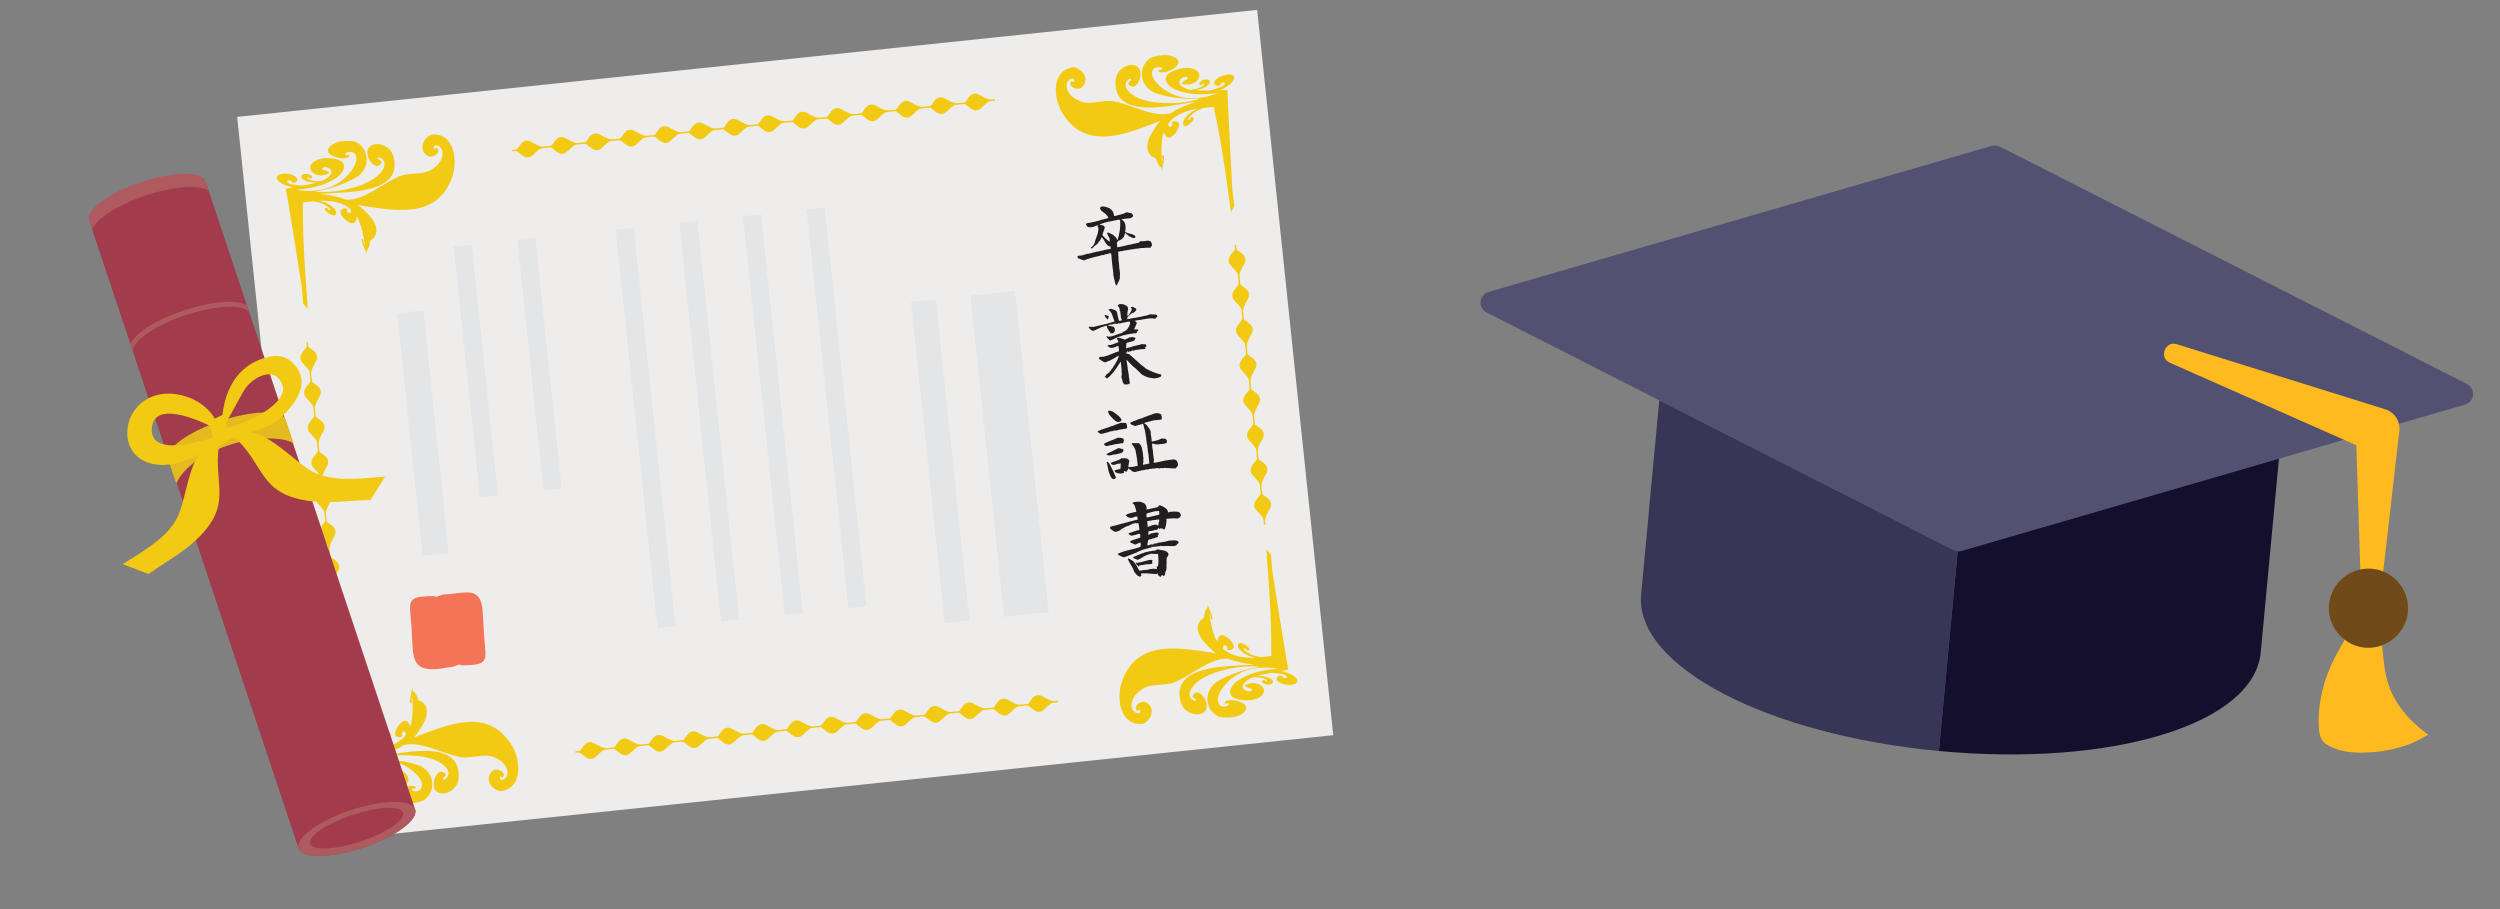 <svg width="253" height="92" viewBox="0 0 253 92" fill="none" xmlns="http://www.w3.org/2000/svg">
<rect x="0" y="0" width="253" height="92" fill="#808080" stroke="none"/>
<g clip-path="url(#clip0_4001_1454)">
<path d="M127.225 1L24 11.828L31.699 85.227L134.924 74.399L127.225 1Z" fill="#EEEDEC"/>
<path fill-rule="evenodd" clip-rule="evenodd" d="M124.887 7.808C124.883 7.788 124.869 7.778 124.864 7.758C124.863 7.755 124.88 7.746 124.878 7.742C124.839 7.664 124.743 7.607 124.602 7.562C124.593 7.56 124.582 7.573 124.573 7.567C124.53 7.556 124.484 7.546 124.435 7.543C124.173 7.529 123.777 7.62 123.501 7.749C123.246 7.869 122.989 8.089 122.904 8.252C122.832 8.393 122.875 8.535 123.023 8.619C123.154 8.694 123.355 8.706 123.556 8.605C123.496 8.594 123.458 8.573 123.464 8.537C123.488 8.499 123.512 8.461 123.584 8.41C123.693 8.351 123.836 8.305 123.911 8.357C124.016 8.43 123.89 8.625 123.652 8.745C123.594 8.765 123.529 8.802 123.486 8.82C123.39 8.86 123.311 8.89 123.226 8.919C122.998 8.997 122.727 9.084 122.539 9.126L122.442 9.146C121.915 9.164 121.414 9.176 121.006 9.15C121.011 9.149 121.015 9.149 121.02 9.148C121.164 9.12 121.277 9.087 121.415 9.041C121.467 9.024 121.521 9.017 121.568 9C121.584 8.994 121.602 8.976 121.621 8.968C121.684 8.942 121.746 8.924 121.814 8.89C122.029 8.784 122.296 8.606 122.425 8.404C122.468 8.266 122.464 8.142 122.284 8.062C122.265 8.053 122.241 8.051 122.22 8.044C121.91 7.991 121.508 8.173 121.365 8.431C121.372 8.452 121.374 8.475 121.36 8.502C121.388 8.588 121.599 8.643 121.733 8.573C121.682 8.571 121.659 8.569 121.655 8.536C121.691 8.448 121.853 8.409 121.89 8.479C121.873 8.569 121.787 8.648 121.659 8.733C121.607 8.768 121.55 8.79 121.491 8.82C121.412 8.86 121.338 8.904 121.266 8.93C121.202 8.954 121.136 8.966 121.074 8.983C121.057 8.988 121.043 8.995 121.03 8.999C120.983 9.01 120.942 9.025 120.898 9.034C120.839 9.046 120.78 9.047 120.714 9.059C120.68 9.065 120.646 9.08 120.612 9.086L120.545 9.094C120.123 9.023 119.774 8.904 119.497 8.635C119.221 8.372 119.352 8.08 119.601 7.912C119.846 7.744 120.191 7.704 120.218 7.96C119.765 8.192 119.029 8.664 120.431 8.534C121.211 8.356 121.533 7.786 121.3 7.363C121.183 7.151 120.921 6.977 120.53 6.905C120.141 6.833 119.625 6.863 119.062 7.051C118.113 7.37 117.889 7.78 117.997 8.159C118.109 8.538 118.525 8.889 118.975 9.075C119.656 9.354 120.313 9.483 121.01 9.523C121.704 9.562 122.439 9.511 123.21 9.437C122.147 9.834 121.215 9.99 120.354 9.939C119.499 9.887 118.691 9.63 118.007 9.188C117.663 8.963 117.288 8.67 116.999 8.335C116.714 8 116.517 7.623 116.613 7.222C116.711 6.815 117.158 6.753 117.418 6.811C117.68 6.868 117.756 7.044 117.211 7.103C117.254 7.454 117.954 7.366 118.534 7.071C118.824 6.923 119.088 6.723 119.203 6.503C119.317 6.283 119.282 6.043 118.928 5.82C118.287 5.417 117.24 5.549 116.414 5.878C116.383 5.889 116.373 5.898 116.361 5.907L116.323 5.936C116.299 5.956 116.274 5.976 116.249 5.997C116.202 6.038 116.155 6.083 116.111 6.129C116.022 6.222 115.941 6.324 115.871 6.431C115.73 6.643 115.633 6.872 115.598 7.081C115.487 7.762 115.643 8.294 115.969 8.708C116.132 8.915 116.336 9.093 116.57 9.245C116.63 9.282 116.688 9.319 116.753 9.354C116.836 9.387 116.922 9.418 117.007 9.447C117.178 9.506 117.353 9.56 117.53 9.608C118.944 9.993 120.455 10.046 121.48 9.984C120.481 10.304 119.5 10.434 118.497 10.44C117.995 10.444 117.489 10.416 116.983 10.365C116.847 10.353 116.751 10.336 116.646 10.318C116.542 10.3 116.44 10.281 116.339 10.26C116.138 10.218 115.944 10.171 115.759 10.118C115.177 9.952 114.502 9.623 114.12 9.136C113.541 8.396 114.376 7.765 114.471 8.027C114.548 8.235 113.806 8.381 114.424 8.71C114.969 9.001 115.334 8.167 115.396 7.759C115.682 5.867 112.999 6.395 112.889 8.166C112.767 10.14 114.148 10.772 115.809 10.87C116.017 10.882 116.228 10.886 116.442 10.883C116.549 10.882 116.657 10.879 116.764 10.874L116.927 10.866L117.107 10.854C117.585 10.82 118.06 10.765 118.519 10.702C119.433 10.575 120.293 10.413 120.877 10.324C120.835 10.349 120.793 10.374 120.752 10.4C119.906 10.681 119.1 11.047 118.448 11.469C117.99 11.573 117.568 11.576 117.119 11.519C116.667 11.462 116.212 11.343 115.749 11.197C114.823 10.905 113.864 10.505 112.826 10.275C111.649 10.017 110.373 10.701 109.275 10.225C108.691 9.971 108.268 9.684 107.995 9.045C107.672 7.933 108.874 7.661 108.704 8.277C108.493 8.342 108.562 8.189 108.415 8.205C107.964 8.727 109.079 9.274 109.524 8.804C110.299 7.989 109.578 6.993 108.683 6.796C106.344 7.066 106.59 9.936 107.51 11.44C108.733 13.44 110.384 13.946 112.154 13.795C113.039 13.72 113.954 13.48 114.861 13.181C115.315 13.032 115.766 12.867 116.21 12.7C116.431 12.617 116.652 12.533 116.87 12.451L117.034 12.389C117.089 12.368 117.128 12.35 117.177 12.33C117.272 12.292 117.366 12.253 117.458 12.215C117.357 12.306 117.268 12.405 117.19 12.508C117.15 12.56 117.118 12.613 117.079 12.668C117.036 12.723 116.994 12.779 116.953 12.836C116.791 13.065 116.647 13.309 116.501 13.553C115.995 14.401 115.81 15.629 116.961 16.021C117.042 16.276 117.144 16.523 117.293 16.728C117.365 16.831 117.459 16.923 117.549 17.002C117.564 17.09 117.573 17.165 117.579 17.225C117.59 17.366 117.576 17.361 117.593 17.235C117.608 17.109 117.659 16.863 117.734 16.527C117.804 16.164 117.837 15.924 117.779 15.746C117.761 15.687 117.7 15.666 117.656 15.707C117.611 15.747 117.593 15.848 117.626 16.037C117.691 15.839 117.664 16.155 117.636 16.301C117.577 16.303 117.552 16.039 117.543 15.66C117.542 15.657 117.542 15.654 117.542 15.65C117.523 14.716 117.574 13.967 117.782 13.357C117.8 13.417 117.827 13.451 117.842 13.499C117.848 13.515 117.84 13.531 117.845 13.542C117.87 13.598 117.928 13.679 117.959 13.723C117.973 13.744 117.99 13.753 118.005 13.774C118.007 13.777 118.001 13.792 118.005 13.796C118.076 13.875 118.166 13.918 118.274 13.938C118.281 13.939 118.282 13.921 118.29 13.927C118.322 13.93 118.354 13.931 118.387 13.923C118.556 13.88 118.789 13.681 118.967 13.456C119.126 13.249 119.296 12.911 119.322 12.688C119.345 12.497 119.246 12.339 119.044 12.285C118.865 12.238 118.638 12.289 118.516 12.464C118.583 12.457 118.636 12.47 118.654 12.513C118.657 12.563 118.658 12.614 118.624 12.693C118.559 12.792 118.463 12.884 118.361 12.846C118.254 12.806 118.2 12.654 118.238 12.493C118.885 11.637 120.026 11.191 121.204 10.992C121.199 10.994 121.194 10.996 121.187 10.999C121.001 11.083 120.863 11.163 120.699 11.265C120.638 11.304 120.573 11.331 120.52 11.367C120.502 11.38 120.484 11.408 120.463 11.425C120.393 11.478 120.325 11.521 120.255 11.584C120.032 11.785 119.807 12.083 119.733 12.368C119.725 12.551 119.751 12.705 119.908 12.762C119.925 12.768 119.946 12.764 119.964 12.769C120.097 12.764 120.254 12.677 120.407 12.542C120.56 12.408 120.709 12.226 120.798 12.036C120.792 12.011 120.792 11.981 120.809 11.942C120.787 11.836 120.548 11.828 120.411 11.958C120.466 11.945 120.49 11.941 120.497 11.982C120.462 12.106 120.3 12.202 120.257 12.122C120.264 12.004 120.34 11.878 120.471 11.731C120.524 11.672 120.585 11.626 120.65 11.569C120.735 11.494 120.818 11.414 120.903 11.357C120.978 11.306 121.059 11.27 121.136 11.227C121.156 11.216 121.172 11.202 121.189 11.192C121.248 11.161 121.298 11.129 121.355 11.103C121.43 11.069 121.505 11.048 121.592 11.01C121.635 10.992 121.682 10.96 121.727 10.941C121.755 10.931 121.781 10.921 121.808 10.911C121.987 10.892 122.165 10.879 122.34 10.87C122.449 10.861 122.574 10.85 122.703 10.839L122.799 10.83L122.847 10.825C122.858 10.821 122.853 10.838 122.855 10.844L122.857 10.869C122.862 10.935 122.867 11.001 122.872 11.064C123.08 11.975 123.276 12.97 123.461 14.013C123.553 14.535 123.643 15.069 123.73 15.613L123.977 17.218C124.131 18.239 124.273 19.264 124.407 20.29L124.457 20.674L124.482 20.867C124.484 20.889 124.483 20.886 124.485 20.891L124.486 20.902L124.491 20.925L124.526 21.108L124.59 21.475L124.917 20.838C124.869 20.496 124.792 19.865 124.717 19.258C124.641 17.84 124.563 16.42 124.487 14.998C124.4 13.367 124.32 11.675 124.243 9.895C124.242 9.672 124.239 9.435 124.238 9.219C124.237 9.192 124.237 9.166 124.237 9.14L124.236 9.12C124.232 9.119 124.226 9.12 124.221 9.119L124.189 9.119C124.147 9.119 124.107 9.119 124.069 9.118C123.992 9.118 123.924 9.117 123.867 9.117C123.741 9.116 123.61 9.117 123.478 9.119C123.575 9.079 123.675 9.035 123.777 8.985C123.999 8.864 124.239 8.724 124.481 8.522C124.508 8.483 124.581 8.43 124.621 8.389C124.706 8.301 124.774 8.198 124.816 8.125C124.843 8.077 124.841 8.045 124.86 8.006C124.866 7.993 124.886 7.983 124.889 7.973C124.903 7.926 124.894 7.851 124.886 7.811L124.887 7.808Z" fill="#F2CA14"/>
<path fill-rule="evenodd" clip-rule="evenodd" d="M43.65 13.617C42.815 13.997 42.318 15.12 43.243 15.757C43.776 16.123 44.754 15.357 44.204 14.941C44.057 14.955 44.157 15.09 43.937 15.071C43.641 14.504 44.874 14.521 44.789 15.675C44.656 16.356 44.3 16.725 43.782 17.095C42.807 17.788 41.416 17.383 40.319 17.881C39.351 18.321 38.496 18.912 37.651 19.39C37.229 19.628 36.808 19.839 36.377 19.988C35.95 20.137 35.536 20.222 35.066 20.216C34.341 19.938 33.477 19.748 32.591 19.647C32.545 19.631 32.5 19.616 32.453 19.599C33.043 19.565 33.918 19.545 34.838 19.48C35.3 19.446 35.776 19.402 36.251 19.336L36.429 19.31L36.591 19.284C36.697 19.267 36.803 19.247 36.907 19.226C37.117 19.185 37.324 19.137 37.524 19.082C39.128 18.641 40.348 17.736 39.819 15.831C39.344 14.121 36.61 14.161 37.283 15.953C37.427 16.339 37.958 17.079 38.431 16.681C38.967 16.231 38.211 16.243 38.243 16.023C38.282 15.748 39.229 16.191 38.816 17.035C38.544 17.591 37.952 18.052 37.417 18.336C37.247 18.425 37.067 18.512 36.879 18.595C36.785 18.637 36.688 18.677 36.591 18.716C36.492 18.755 36.401 18.792 36.271 18.831C35.787 18.986 35.297 19.119 34.806 19.219C33.822 19.42 32.836 19.497 31.793 19.392C32.808 19.24 34.275 18.875 35.579 18.204C35.741 18.121 35.901 18.032 36.057 17.939C36.135 17.892 36.211 17.844 36.286 17.795C36.343 17.747 36.392 17.7 36.442 17.65C36.64 17.453 36.803 17.237 36.919 17C37.151 16.528 37.194 15.975 36.944 15.332C36.867 15.134 36.724 14.931 36.542 14.752C36.452 14.663 36.352 14.58 36.245 14.507C36.192 14.47 36.137 14.437 36.081 14.406C36.053 14.391 36.025 14.376 35.997 14.362L35.954 14.342C35.941 14.335 35.928 14.329 35.896 14.324C35.019 14.174 33.968 14.262 33.424 14.789C33.124 15.08 33.14 15.323 33.297 15.514C33.455 15.706 33.755 15.846 34.069 15.931C34.698 16.099 35.401 16.041 35.37 15.688C34.826 15.743 34.863 15.556 35.107 15.445C35.349 15.335 35.8 15.302 35.98 15.681C36.157 16.053 36.043 16.462 35.833 16.849C35.62 17.236 35.314 17.601 35.024 17.893C34.447 18.467 33.711 18.886 32.884 19.114C32.053 19.343 31.108 19.384 29.986 19.216C30.756 19.129 31.485 19.026 32.156 18.843C32.83 18.66 33.447 18.397 34.054 17.983C34.456 17.708 34.79 17.278 34.821 16.884C34.848 16.491 34.544 16.136 33.55 16.021C32.959 15.953 32.447 16.031 32.083 16.183C31.716 16.334 31.495 16.559 31.424 16.79C31.284 17.252 31.718 17.744 32.518 17.756C33.917 17.593 33.099 17.284 32.607 17.15C32.58 16.895 32.927 16.862 33.201 16.975C33.479 17.088 33.668 17.347 33.453 17.661C33.237 17.982 32.921 18.17 32.523 18.327L32.456 18.333C32.421 18.334 32.383 18.327 32.35 18.328C32.283 18.331 32.225 18.341 32.165 18.342C32.119 18.343 32.077 18.337 32.028 18.335C32.014 18.334 31.999 18.329 31.983 18.328C31.918 18.324 31.851 18.327 31.783 18.317C31.707 18.305 31.626 18.278 31.541 18.255C31.476 18.239 31.416 18.228 31.358 18.205C31.215 18.149 31.114 18.089 31.08 18.005C31.101 17.928 31.268 17.933 31.321 18.012C31.324 18.044 31.302 18.051 31.252 18.064C31.399 18.105 31.593 18.007 31.602 17.917C31.583 17.893 31.58 17.871 31.583 17.849C31.389 17.627 30.959 17.531 30.666 17.647C30.648 17.659 30.624 17.666 30.607 17.678C30.448 17.795 30.47 17.917 30.54 18.043C30.709 18.213 31.007 18.332 31.239 18.391C31.312 18.41 31.376 18.415 31.444 18.428C31.465 18.432 31.486 18.445 31.503 18.447C31.552 18.454 31.606 18.45 31.66 18.456C31.805 18.472 31.922 18.481 32.069 18.478C32.075 18.478 32.079 18.477 32.083 18.477C31.689 18.588 31.197 18.68 30.678 18.772L30.579 18.773C30.386 18.77 30.102 18.74 29.864 18.713C29.775 18.702 29.691 18.689 29.588 18.67C29.543 18.661 29.471 18.638 29.411 18.631C29.154 18.562 28.988 18.398 29.077 18.305C29.139 18.239 29.288 18.253 29.408 18.288C29.488 18.324 29.52 18.356 29.551 18.388C29.565 18.422 29.532 18.451 29.476 18.474C29.693 18.531 29.887 18.478 30 18.377C30.127 18.264 30.14 18.116 30.04 17.994C29.923 17.85 29.626 17.689 29.352 17.625C29.055 17.556 28.65 17.549 28.395 17.618C28.348 17.631 28.305 17.65 28.265 17.669C28.258 17.677 28.244 17.667 28.236 17.671C28.107 17.744 28.024 17.82 28.004 17.904C28.003 17.908 28.021 17.913 28.021 17.916C28.019 17.937 28.008 17.95 28.008 17.97C28.01 18.011 28.016 18.087 28.04 18.13C28.045 18.139 28.065 18.144 28.075 18.155C28.102 18.19 28.106 18.221 28.142 18.263C28.198 18.326 28.286 18.412 28.388 18.481C28.436 18.513 28.518 18.549 28.552 18.582C28.831 18.729 29.095 18.817 29.338 18.888C29.448 18.916 29.554 18.938 29.658 18.957C29.528 18.983 29.4 19.009 29.276 19.037C29.221 19.049 29.155 19.063 29.079 19.079C29.042 19.088 29.003 19.096 28.962 19.105L28.931 19.112C28.926 19.113 28.92 19.114 28.916 19.116L28.919 19.135C28.924 19.161 28.93 19.187 28.935 19.213C28.978 19.424 29.025 19.657 29.07 19.875C29.365 21.632 29.637 23.304 29.891 24.918C30.111 26.325 30.331 27.73 30.55 29.133C30.602 29.743 30.657 30.375 30.681 30.72L31.134 31.276L31.12 30.903L31.116 30.716L31.116 30.693L31.115 30.682C31.116 30.677 31.116 30.68 31.114 30.658L31.099 30.464L31.068 30.078C30.986 29.046 30.912 28.015 30.851 26.984L30.76 25.362C30.732 24.812 30.709 24.271 30.691 23.741C30.655 22.682 30.64 21.669 30.655 20.734C30.647 20.672 30.638 20.606 30.629 20.54L30.626 20.516C30.627 20.509 30.618 20.494 30.63 20.496L30.678 20.491L30.774 20.478C30.902 20.463 31.027 20.447 31.135 20.434C31.308 20.406 31.485 20.382 31.663 20.363C31.692 20.368 31.72 20.372 31.749 20.376C31.797 20.385 31.849 20.406 31.895 20.416C31.988 20.435 32.066 20.439 32.147 20.457C32.208 20.471 32.264 20.492 32.328 20.51C32.346 20.515 32.365 20.526 32.387 20.533C32.471 20.559 32.557 20.577 32.642 20.612C32.737 20.65 32.833 20.711 32.934 20.767C33.008 20.809 33.079 20.841 33.142 20.888C33.301 21.004 33.401 21.111 33.433 21.226C33.406 21.313 33.229 21.252 33.169 21.139C33.167 21.098 33.191 21.096 33.248 21.097C33.087 20.999 32.855 21.056 32.855 21.164C32.879 21.199 32.886 21.228 32.885 21.254C33.012 21.421 33.196 21.568 33.373 21.668C33.551 21.768 33.722 21.82 33.853 21.798C33.869 21.789 33.891 21.788 33.906 21.779C34.049 21.691 34.042 21.536 33.996 21.358C33.865 21.095 33.583 20.85 33.322 20.7C33.241 20.652 33.164 20.624 33.086 20.586C33.062 20.575 33.04 20.551 33.019 20.542C32.959 20.517 32.889 20.505 32.822 20.48C32.641 20.413 32.489 20.364 32.289 20.32C32.282 20.319 32.277 20.318 32.271 20.317C33.465 20.268 34.674 20.468 35.485 21.17C35.554 21.32 35.534 21.48 35.437 21.541C35.345 21.599 35.233 21.529 35.148 21.445C35.098 21.375 35.089 21.326 35.081 21.276C35.091 21.23 35.139 21.207 35.206 21.199C35.05 21.054 34.818 21.051 34.653 21.134C34.467 21.228 34.402 21.404 34.464 21.586C34.536 21.799 34.773 22.094 34.971 22.263C35.192 22.446 35.461 22.593 35.636 22.599C35.669 22.601 35.7 22.593 35.731 22.583C35.738 22.576 35.743 22.593 35.749 22.591C35.85 22.55 35.93 22.489 35.983 22.396C35.986 22.392 35.977 22.379 35.978 22.375C35.989 22.351 36.003 22.339 36.013 22.316C36.033 22.266 36.074 22.174 36.086 22.115C36.089 22.102 36.078 22.088 36.08 22.072C36.085 22.021 36.104 21.983 36.109 21.921C36.44 22.474 36.645 23.197 36.82 24.115C36.82 24.118 36.821 24.121 36.822 24.124C36.892 24.497 36.922 24.761 36.864 24.771C36.807 24.634 36.714 24.33 36.819 24.511C36.811 24.319 36.773 24.224 36.721 24.194C36.669 24.164 36.614 24.197 36.608 24.258C36.588 24.444 36.672 24.672 36.815 25.013C36.958 25.325 37.059 25.556 37.099 25.676C37.143 25.796 37.129 25.804 37.111 25.662C37.104 25.603 37.097 25.527 37.094 25.439C37.165 25.342 37.239 25.233 37.288 25.117C37.391 24.886 37.439 24.624 37.465 24.357C38.51 23.735 38.074 22.571 37.404 21.848C37.21 21.639 37.019 21.43 36.813 21.24C36.761 21.193 36.709 21.146 36.655 21.101C36.605 21.056 36.563 21.011 36.513 20.968C36.415 20.883 36.308 20.805 36.19 20.737C36.289 20.755 36.388 20.773 36.489 20.791C36.54 20.8 36.583 20.811 36.641 20.819L36.813 20.846C37.044 20.881 37.277 20.917 37.512 20.953C37.981 21.023 38.456 21.091 38.931 21.143C39.88 21.248 40.825 21.292 41.706 21.182C43.469 20.962 44.98 20.125 45.761 17.915C46.349 16.252 45.994 13.393 43.65 13.614L43.65 13.617Z" fill="#F2CA14"/>
<path fill-rule="evenodd" clip-rule="evenodd" d="M131.264 68.743C131.259 68.734 131.239 68.728 131.229 68.717C131.202 68.682 131.198 68.651 131.161 68.61C131.105 68.547 131.018 68.46 130.916 68.392C130.868 68.36 130.786 68.323 130.752 68.291C130.473 68.144 130.209 68.056 129.966 67.984C129.856 67.956 129.75 67.934 129.646 67.915C129.776 67.889 129.904 67.863 130.028 67.836C130.083 67.824 130.149 67.809 130.224 67.793C130.262 67.785 130.301 67.776 130.342 67.767L130.373 67.76C130.378 67.759 130.384 67.758 130.388 67.757L130.384 67.737C130.379 67.711 130.374 67.686 130.369 67.659C130.326 67.449 130.279 67.216 130.234 66.998C129.939 65.24 129.667 63.568 129.413 61.955C129.193 60.547 128.973 59.143 128.754 57.74C128.702 57.129 128.647 56.497 128.623 56.153L128.17 55.597L128.184 55.969L128.188 56.156L128.188 56.179L128.189 56.191C128.188 56.196 128.188 56.193 128.189 56.215L128.205 56.408L128.236 56.795C128.318 57.826 128.392 58.857 128.453 59.888L128.544 61.511C128.572 62.06 128.595 62.602 128.613 63.131C128.649 64.191 128.664 65.204 128.649 66.138C128.657 66.201 128.666 66.266 128.675 66.332L128.678 66.357C128.677 66.363 128.686 66.379 128.674 66.376L128.626 66.381L128.53 66.394C128.402 66.41 128.277 66.426 128.169 66.439C127.996 66.467 127.819 66.491 127.64 66.509C127.612 66.505 127.584 66.501 127.555 66.496C127.507 66.487 127.455 66.466 127.409 66.457C127.316 66.438 127.238 66.433 127.157 66.415C127.096 66.401 127.039 66.381 126.976 66.363C126.958 66.357 126.939 66.346 126.917 66.339C126.833 66.314 126.747 66.295 126.662 66.261C126.567 66.222 126.47 66.162 126.37 66.106C126.296 66.064 126.225 66.031 126.162 65.984C126.003 65.868 125.903 65.761 125.871 65.647C125.898 65.559 126.075 65.62 126.135 65.734C126.137 65.775 126.113 65.776 126.056 65.775C126.217 65.874 126.449 65.816 126.449 65.708C126.425 65.673 126.418 65.644 126.419 65.619C126.292 65.451 126.108 65.304 125.931 65.204C125.753 65.105 125.582 65.052 125.451 65.075C125.435 65.083 125.413 65.084 125.398 65.093C125.255 65.181 125.262 65.337 125.308 65.514C125.439 65.778 125.721 66.023 125.981 66.173C126.063 66.22 126.139 66.248 126.218 66.286C126.242 66.297 126.264 66.321 126.285 66.33C126.344 66.355 126.414 66.368 126.482 66.393C126.663 66.46 126.815 66.508 127.014 66.552C127.021 66.554 127.027 66.555 127.033 66.556C125.839 66.605 124.63 66.404 123.819 65.703C123.75 65.552 123.77 65.392 123.867 65.331C123.959 65.273 124.071 65.343 124.156 65.427C124.206 65.497 124.215 65.547 124.223 65.596C124.213 65.643 124.164 65.666 124.097 65.674C124.254 65.819 124.486 65.821 124.651 65.739C124.837 65.644 124.902 65.469 124.84 65.287C124.768 65.074 124.531 64.778 124.333 64.61C124.112 64.426 123.843 64.28 123.668 64.273C123.635 64.272 123.604 64.28 123.573 64.289C123.566 64.297 123.56 64.279 123.555 64.281C123.453 64.323 123.374 64.384 123.321 64.476C123.318 64.48 123.327 64.494 123.325 64.498C123.315 64.521 123.301 64.533 123.291 64.557C123.271 64.607 123.23 64.698 123.218 64.758C123.215 64.77 123.226 64.784 123.224 64.8C123.219 64.851 123.2 64.889 123.194 64.952C122.864 64.398 122.659 63.675 122.484 62.758C122.483 62.754 122.483 62.751 122.482 62.748C122.412 62.376 122.382 62.112 122.44 62.102C122.497 62.238 122.589 62.542 122.485 62.362C122.493 62.553 122.53 62.648 122.583 62.679C122.635 62.709 122.69 62.676 122.696 62.615C122.716 62.429 122.632 62.201 122.489 61.86C122.346 61.548 122.245 61.317 122.205 61.197C122.161 61.077 122.175 61.069 122.193 61.21C122.2 61.27 122.207 61.345 122.21 61.434C122.139 61.53 122.065 61.64 122.016 61.755C121.913 61.987 121.865 62.249 121.839 62.516C120.794 63.138 121.23 64.301 121.9 65.025C122.093 65.233 122.285 65.442 122.491 65.632C122.543 65.68 122.595 65.726 122.649 65.771C122.699 65.817 122.741 65.862 122.791 65.904C122.889 65.99 122.996 66.067 123.114 66.136C123.015 66.118 122.916 66.099 122.815 66.081C122.764 66.072 122.721 66.062 122.663 66.053L122.49 66.027C122.26 65.992 122.027 65.956 121.792 65.92C121.323 65.849 120.848 65.781 120.373 65.73C119.424 65.625 118.479 65.581 117.598 65.69C115.834 65.91 114.324 66.748 113.543 68.958C112.955 70.621 113.31 73.479 115.654 73.258C116.489 72.879 116.987 71.755 116.061 71.118C115.528 70.752 114.55 71.518 115.1 71.935C115.247 71.92 115.148 71.786 115.368 71.804C115.663 72.371 114.43 72.355 114.515 71.201C114.648 70.519 115.004 70.15 115.522 69.781C116.497 69.088 117.888 69.492 118.985 68.994C119.953 68.555 120.808 67.963 121.653 67.486C122.075 67.247 122.496 67.036 122.927 66.887C123.355 66.738 123.768 66.653 124.238 66.66C124.963 66.937 125.828 67.128 126.713 67.228C126.759 67.244 126.804 67.26 126.851 67.276C126.261 67.31 125.386 67.33 124.466 67.396C124.004 67.429 123.528 67.474 123.053 67.54L122.875 67.565L122.713 67.591C122.607 67.609 122.502 67.628 122.397 67.649C122.187 67.691 121.98 67.739 121.78 67.794C120.176 68.234 118.956 69.139 119.485 71.045C119.96 72.754 122.694 72.714 122.021 70.922C121.877 70.536 121.347 69.797 120.873 70.194C120.338 70.645 121.093 70.633 121.062 70.852C121.023 71.128 120.075 70.684 120.488 69.84C120.76 69.285 121.353 68.823 121.888 68.54C122.057 68.45 122.237 68.363 122.425 68.28C122.519 68.239 122.616 68.198 122.713 68.16C122.813 68.121 122.903 68.083 123.033 68.044C123.518 67.889 124.007 67.757 124.498 67.656C125.482 67.455 126.468 67.379 127.511 67.484C126.496 67.635 125.029 68 123.726 68.671C123.563 68.755 123.403 68.844 123.247 68.937C123.17 68.984 123.093 69.031 123.018 69.081C122.961 69.128 122.912 69.176 122.862 69.225C122.664 69.423 122.501 69.639 122.385 69.875C122.153 70.347 122.11 70.901 122.36 71.543C122.437 71.741 122.58 71.945 122.762 72.123C122.853 72.213 122.953 72.296 123.059 72.368C123.112 72.405 123.167 72.438 123.222 72.47C123.251 72.485 123.279 72.499 123.307 72.513L123.349 72.534C123.363 72.541 123.375 72.547 123.408 72.551C124.284 72.702 125.336 72.614 125.879 72.087C126.18 71.795 126.163 71.552 126.007 71.362C125.848 71.17 125.548 71.029 125.234 70.945C124.605 70.776 123.902 70.835 123.933 71.188C124.478 71.132 124.44 71.32 124.197 71.431C123.954 71.541 123.504 71.574 123.324 71.195C123.147 70.823 123.261 70.414 123.47 70.027C123.683 69.639 123.989 69.275 124.279 68.983C124.856 68.408 125.593 67.99 126.42 67.761C127.251 67.532 128.195 67.491 129.318 67.659C128.547 67.746 127.818 67.849 127.147 68.032C126.474 68.215 125.857 68.478 125.249 68.891C124.848 69.167 124.513 69.597 124.483 69.99C124.456 70.384 124.761 70.739 125.755 70.853C126.345 70.922 126.857 70.843 127.221 70.692C127.588 70.54 127.809 70.316 127.88 70.084C128.02 69.623 127.587 69.131 126.786 69.12C125.388 69.282 126.205 69.592 126.697 69.725C126.724 69.981 126.378 70.013 126.103 69.9C125.825 69.788 125.636 69.529 125.851 69.214C126.067 68.893 126.384 68.705 126.781 68.548L126.848 68.543C126.883 68.541 126.921 68.549 126.954 68.547C127.021 68.545 127.079 68.534 127.139 68.533C127.185 68.532 127.227 68.538 127.276 68.541C127.29 68.541 127.305 68.546 127.322 68.547C127.386 68.552 127.453 68.549 127.521 68.559C127.597 68.57 127.678 68.597 127.764 68.62C127.828 68.637 127.888 68.648 127.946 68.67C128.089 68.727 128.19 68.786 128.224 68.87C128.203 68.947 128.036 68.943 127.983 68.864C127.98 68.831 128.002 68.824 128.052 68.811C127.905 68.77 127.711 68.868 127.702 68.958C127.721 68.982 127.724 69.004 127.721 69.026C127.915 69.248 128.346 69.344 128.638 69.228C128.657 69.216 128.68 69.209 128.697 69.197C128.856 69.081 128.835 68.959 128.764 68.832C128.595 68.662 128.297 68.544 128.066 68.484C127.992 68.466 127.928 68.46 127.86 68.448C127.84 68.444 127.819 68.43 127.802 68.428C127.753 68.421 127.698 68.425 127.644 68.419C127.499 68.403 127.382 68.395 127.235 68.397C127.229 68.398 127.225 68.398 127.221 68.398C127.615 68.287 128.108 68.196 128.627 68.103L128.725 68.103C128.919 68.106 129.202 68.135 129.44 68.163C129.529 68.173 129.613 68.186 129.716 68.206C129.761 68.214 129.833 68.237 129.893 68.244C130.151 68.313 130.316 68.478 130.228 68.57C130.165 68.637 130.017 68.622 129.896 68.587C129.816 68.552 129.784 68.52 129.753 68.487C129.739 68.454 129.772 68.424 129.828 68.402C129.611 68.345 129.417 68.398 129.304 68.498C129.177 68.611 129.164 68.76 129.264 68.882C129.381 69.025 129.678 69.187 129.953 69.25C130.25 69.319 130.655 69.326 130.909 69.258C130.956 69.244 130.999 69.225 131.039 69.206C131.046 69.198 131.06 69.209 131.068 69.205C131.197 69.132 131.28 69.056 131.3 68.971C131.302 68.968 131.284 68.961 131.283 68.959C131.285 68.938 131.296 68.925 131.296 68.906C131.295 68.864 131.288 68.789 131.265 68.746L131.264 68.743Z" fill="#F2CA14"/>
<path fill-rule="evenodd" clip-rule="evenodd" d="M51.794 75.432C50.571 73.432 48.92 72.926 47.15 73.077C46.265 73.153 45.349 73.392 44.443 73.691C43.989 73.841 43.538 74.006 43.094 74.172C42.873 74.256 42.652 74.339 42.434 74.422L42.27 74.483C42.215 74.504 42.176 74.523 42.127 74.542C42.032 74.581 41.938 74.62 41.846 74.658C41.947 74.566 42.036 74.467 42.114 74.364C42.154 74.312 42.186 74.259 42.225 74.204C42.268 74.15 42.31 74.093 42.351 74.036C42.513 73.807 42.657 73.564 42.803 73.319C43.309 72.472 43.494 71.243 42.343 70.852C42.262 70.596 42.16 70.35 42.011 70.144C41.939 70.041 41.844 69.95 41.755 69.87C41.74 69.783 41.731 69.708 41.725 69.648C41.714 69.507 41.728 69.512 41.711 69.637C41.696 69.763 41.645 70.01 41.57 70.345C41.5 70.708 41.467 70.949 41.525 71.127C41.543 71.185 41.604 71.207 41.648 71.166C41.693 71.126 41.711 71.024 41.678 70.835C41.613 71.034 41.64 70.717 41.668 70.572C41.727 70.569 41.752 70.834 41.761 71.213C41.762 71.216 41.762 71.219 41.761 71.222C41.781 72.156 41.73 72.906 41.522 73.516C41.504 73.455 41.477 73.422 41.462 73.373C41.456 73.357 41.464 73.342 41.459 73.33C41.434 73.275 41.376 73.193 41.345 73.149C41.331 73.129 41.314 73.119 41.299 73.098C41.297 73.095 41.303 73.08 41.299 73.076C41.227 72.997 41.138 72.954 41.03 72.934C41.023 72.933 41.022 72.951 41.014 72.945C40.982 72.943 40.95 72.942 40.917 72.95C40.748 72.992 40.515 73.191 40.337 73.417C40.178 73.624 40.008 73.961 39.982 74.184C39.959 74.375 40.058 74.534 40.26 74.587C40.439 74.635 40.666 74.584 40.788 74.409C40.721 74.415 40.668 74.403 40.65 74.359C40.647 74.309 40.646 74.259 40.68 74.18C40.745 74.08 40.841 73.989 40.943 74.026C41.05 74.066 41.104 74.219 41.066 74.38C40.419 75.235 39.278 75.682 38.099 75.881C38.105 75.879 38.11 75.876 38.117 75.874C38.303 75.789 38.441 75.709 38.605 75.607C38.666 75.569 38.731 75.542 38.784 75.505C38.803 75.493 38.82 75.464 38.841 75.448C38.91 75.395 38.979 75.352 39.049 75.288C39.272 75.088 39.497 74.789 39.571 74.504C39.579 74.322 39.553 74.167 39.396 74.111C39.379 74.105 39.358 74.109 39.34 74.104C39.207 74.109 39.05 74.196 38.897 74.33C38.744 74.465 38.595 74.646 38.506 74.837C38.511 74.862 38.511 74.891 38.495 74.931C38.517 75.036 38.756 75.044 38.893 74.915C38.838 74.927 38.814 74.932 38.807 74.89C38.842 74.767 39.004 74.671 39.047 74.751C39.04 74.869 38.964 74.995 38.833 75.141C38.78 75.2 38.718 75.247 38.654 75.303C38.569 75.378 38.486 75.458 38.401 75.515C38.326 75.567 38.245 75.602 38.168 75.645C38.148 75.656 38.132 75.671 38.115 75.68C38.056 75.711 38.006 75.744 37.949 75.769C37.874 75.803 37.799 75.824 37.712 75.862C37.669 75.88 37.622 75.912 37.577 75.931C37.549 75.942 37.523 75.952 37.496 75.962C37.317 75.98 37.139 75.994 36.964 76.002C36.855 76.011 36.73 76.022 36.601 76.034L36.505 76.042L36.457 76.047C36.446 76.051 36.451 76.034 36.449 76.028L36.447 76.004C36.442 75.937 36.437 75.871 36.432 75.808C36.224 74.897 36.028 73.903 35.843 72.86C35.751 72.338 35.661 71.803 35.574 71.26L35.327 69.654C35.173 68.633 35.031 67.609 34.897 66.583L34.847 66.198L34.822 66.006C34.82 65.984 34.821 65.987 34.819 65.982L34.818 65.971L34.813 65.948L34.778 65.764L34.714 65.397L34.387 66.035C34.434 66.377 34.512 67.007 34.587 67.615C34.663 69.033 34.741 70.452 34.817 71.875C34.904 73.506 34.984 75.198 35.061 76.978C35.062 77.201 35.065 77.438 35.066 77.653C35.067 77.68 35.066 77.707 35.067 77.733L35.068 77.752C35.072 77.753 35.078 77.753 35.083 77.753L35.115 77.753C35.157 77.754 35.197 77.754 35.235 77.754C35.312 77.755 35.38 77.755 35.437 77.755C35.563 77.756 35.694 77.755 35.826 77.754C35.729 77.794 35.629 77.838 35.527 77.887C35.305 78.008 35.065 78.149 34.822 78.35C34.796 78.389 34.723 78.442 34.683 78.484C34.598 78.572 34.53 78.674 34.488 78.748C34.461 78.796 34.463 78.827 34.444 78.867C34.438 78.879 34.418 78.889 34.415 78.899C34.401 78.946 34.41 79.021 34.418 79.062C34.421 79.081 34.435 79.092 34.441 79.111C34.441 79.114 34.425 79.124 34.427 79.127C34.465 79.205 34.562 79.262 34.703 79.307C34.711 79.309 34.723 79.296 34.731 79.303C34.774 79.313 34.821 79.323 34.869 79.326C35.132 79.341 35.527 79.249 35.803 79.12C36.058 79.001 36.316 78.781 36.4 78.617C36.472 78.477 36.429 78.334 36.282 78.25C36.15 78.175 35.949 78.164 35.749 78.265C35.809 78.275 35.846 78.297 35.84 78.333C35.816 78.371 35.792 78.409 35.721 78.46C35.611 78.519 35.468 78.565 35.393 78.512C35.288 78.44 35.415 78.245 35.652 78.124C35.71 78.104 35.775 78.067 35.818 78.049C35.914 78.009 35.993 77.98 36.078 77.95C36.306 77.873 36.577 77.786 36.766 77.743L36.862 77.723C37.389 77.706 37.89 77.693 38.298 77.72C38.293 77.72 38.289 77.721 38.284 77.722C38.14 77.75 38.028 77.783 37.889 77.828C37.837 77.845 37.783 77.852 37.737 77.87C37.721 77.875 37.702 77.893 37.683 77.901C37.62 77.927 37.558 77.946 37.49 77.979C37.276 78.086 37.009 78.264 36.879 78.465C36.836 78.603 36.841 78.727 37.02 78.808C37.039 78.816 37.064 78.818 37.084 78.826C37.394 78.879 37.796 78.696 37.94 78.438C37.932 78.417 37.93 78.395 37.944 78.368C37.916 78.282 37.705 78.226 37.571 78.297C37.622 78.299 37.645 78.3 37.65 78.334C37.613 78.421 37.452 78.461 37.415 78.39C37.432 78.301 37.517 78.221 37.645 78.136C37.698 78.102 37.754 78.079 37.813 78.049C37.892 78.01 37.966 77.966 38.038 77.939C38.102 77.915 38.168 77.904 38.231 77.887C38.248 77.882 38.261 77.874 38.274 77.871C38.321 77.859 38.362 77.844 38.406 77.835C38.465 77.823 38.524 77.823 38.591 77.81C38.624 77.805 38.659 77.789 38.693 77.784L38.76 77.775C39.181 77.847 39.53 77.965 39.808 78.234C40.084 78.497 39.952 78.79 39.703 78.957C39.459 79.125 39.113 79.165 39.086 78.909C39.539 78.678 40.275 78.205 38.874 78.336C38.093 78.513 37.771 79.083 38.004 79.506C38.121 79.718 38.384 79.892 38.774 79.964C39.163 80.036 39.679 80.006 40.242 79.817C41.191 79.499 41.416 79.089 41.307 78.709C41.195 78.331 40.78 77.98 40.329 77.793C39.648 77.515 38.99 77.385 38.294 77.346C37.6 77.306 36.865 77.357 36.093 77.432C37.157 77.035 38.089 76.879 38.949 76.93C39.805 76.983 40.613 77.239 41.297 77.681C41.641 77.907 42.016 78.2 42.305 78.535C42.59 78.87 42.786 79.246 42.691 79.647C42.593 80.055 42.145 80.117 41.885 80.059C41.624 80.002 41.548 79.825 42.093 79.766C42.05 79.415 41.35 79.504 40.77 79.799C40.48 79.947 40.216 80.147 40.1 80.367C39.987 80.587 40.022 80.827 40.376 81.05C41.017 81.452 42.064 81.321 42.89 80.991C42.921 80.98 42.931 80.972 42.943 80.962L42.981 80.933C43.004 80.914 43.029 80.894 43.054 80.873C43.102 80.831 43.149 80.787 43.193 80.74C43.282 80.647 43.362 80.545 43.433 80.439C43.573 80.227 43.671 79.998 43.705 79.788C43.816 79.108 43.66 78.576 43.335 78.161C43.172 77.954 42.968 77.776 42.733 77.625C42.673 77.587 42.616 77.55 42.551 77.516C42.467 77.483 42.382 77.452 42.297 77.422C42.125 77.364 41.951 77.31 41.774 77.262C40.359 76.876 38.849 76.823 37.824 76.886C38.823 76.566 39.803 76.436 40.807 76.429C41.308 76.426 41.815 76.453 42.321 76.504C42.456 76.516 42.552 76.534 42.658 76.551C42.761 76.569 42.864 76.588 42.965 76.609C43.166 76.651 43.36 76.698 43.544 76.752C44.127 76.918 44.802 77.246 45.184 77.733C45.763 78.474 44.928 79.104 44.832 78.843C44.756 78.634 45.497 78.489 44.88 78.16C44.335 77.868 43.97 78.702 43.908 79.11C43.621 81.003 46.305 80.475 46.414 78.704C46.537 76.73 45.155 76.098 43.495 76C43.287 75.987 43.075 75.983 42.861 75.986C42.755 75.987 42.647 75.99 42.54 75.995L42.376 76.003L42.196 76.015C41.718 76.049 41.243 76.105 40.785 76.168C39.871 76.295 39.011 76.456 38.426 76.546C38.469 76.52 38.51 76.495 38.552 76.47C39.397 76.188 40.203 75.822 40.855 75.4C41.314 75.296 41.735 75.294 42.185 75.35C42.636 75.407 43.092 75.526 43.555 75.672C44.48 75.964 45.44 76.365 46.478 76.594C47.654 76.853 48.931 76.168 50.029 76.644C50.612 76.898 51.036 77.186 51.308 77.825C51.631 78.936 50.429 79.208 50.6 78.592C50.811 78.528 50.742 78.68 50.889 78.664C51.34 78.143 50.225 77.595 49.779 78.065C49.005 78.88 49.725 79.876 50.621 80.074C52.96 79.804 52.714 76.934 51.794 75.429L51.794 75.432Z" fill="#F2CA14"/>
<path d="M107.069 70.912L58.223 76.036L58.238 76.185L107.085 71.061L107.069 70.912Z" fill="#F2CA14"/>
<path d="M61.424 75.746C60.926 75.881 60.392 76.541 60.167 76.683C59.425 77.141 58.886 76.126 58.527 76.111C58.866 76.006 59.112 74.885 59.945 75.141C60.199 75.213 60.84 75.705 61.424 75.746Z" fill="#F2CA14"/>
<path d="M64.914 75.379C64.416 75.515 63.881 76.175 63.656 76.317C62.914 76.775 62.375 75.76 62.016 75.744C62.355 75.64 62.602 74.519 63.434 74.775C63.688 74.847 64.329 75.339 64.914 75.379Z" fill="#F2CA14"/>
<path d="M68.402 75.013C67.904 75.149 67.37 75.809 67.145 75.951C66.403 76.409 65.864 75.394 65.505 75.378C65.844 75.274 66.091 74.153 66.923 74.409C67.177 74.481 67.817 74.973 68.402 75.013Z" fill="#F2CA14"/>
<path d="M71.892 74.647C71.394 74.783 70.859 75.443 70.634 75.585C69.892 76.043 69.353 75.028 68.994 75.013C69.333 74.908 69.58 73.787 70.412 74.043C70.666 74.115 71.307 74.607 71.892 74.647Z" fill="#F2CA14"/>
<path d="M75.38 74.281C74.882 74.417 74.348 75.077 74.123 75.219C73.38 75.677 72.842 74.662 72.483 74.647C72.822 74.542 73.069 73.421 73.901 73.677C74.155 73.749 74.795 74.241 75.38 74.281Z" fill="#F2CA14"/>
<path d="M78.87 73.915C78.372 74.051 77.837 74.711 77.612 74.853C76.87 75.311 76.331 74.296 75.972 74.281C76.311 74.176 76.558 73.055 77.39 73.311C77.644 73.383 78.285 73.875 78.87 73.915Z" fill="#F2CA14"/>
<path d="M82.358 73.55C81.86 73.685 81.326 74.345 81.101 74.487C80.358 74.945 79.82 73.93 79.461 73.915C79.8 73.81 80.046 72.689 80.879 72.945C81.133 73.017 81.773 73.509 82.358 73.55Z" fill="#F2CA14"/>
<path d="M85.848 73.183C85.35 73.319 84.815 73.979 84.59 74.121C83.848 74.579 83.309 73.564 82.95 73.549C83.289 73.444 83.536 72.323 84.368 72.579C84.622 72.651 85.263 73.143 85.848 73.183Z" fill="#F2CA14"/>
<path d="M89.337 72.817C88.839 72.953 88.304 73.613 88.079 73.755C87.337 74.213 86.799 73.198 86.439 73.183C86.778 73.078 87.025 71.957 87.857 72.213C88.111 72.285 88.752 72.777 89.337 72.817Z" fill="#F2CA14"/>
<path d="M92.826 72.451C92.328 72.587 91.793 73.247 91.568 73.389C90.826 73.847 90.287 72.832 89.928 72.817C90.267 72.712 90.514 71.591 91.346 71.847C91.6 71.919 92.241 72.411 92.826 72.451Z" fill="#F2CA14"/>
<path d="M96.315 72.086C95.817 72.221 95.282 72.881 95.057 73.023C94.315 73.481 93.777 72.466 93.418 72.451C93.757 72.346 94.003 71.226 94.835 71.481C95.09 71.553 95.73 72.045 96.315 72.086Z" fill="#F2CA14"/>
<path d="M99.803 71.72C99.306 71.855 98.771 72.515 98.546 72.657C97.804 73.115 97.265 72.1 96.906 72.085C97.245 71.98 97.492 70.86 98.324 71.115C98.578 71.187 99.219 71.679 99.803 71.72Z" fill="#F2CA14"/>
<path d="M103.293 71.353C102.795 71.489 102.26 72.149 102.035 72.291C101.293 72.749 100.755 71.734 100.395 71.719C100.734 71.614 100.981 70.493 101.813 70.749C102.067 70.821 102.708 71.313 103.293 71.353Z" fill="#F2CA14"/>
<path d="M106.782 70.987C106.284 71.123 105.75 71.783 105.525 71.925C104.782 72.383 104.244 71.368 103.885 71.353C104.224 71.248 104.47 70.127 105.303 70.383C105.557 70.455 106.197 70.947 106.782 70.987Z" fill="#F2CA14"/>
<path d="M100.684 10.042L51.837 15.165L51.853 15.315L100.7 10.191L100.684 10.042Z" fill="#F2CA14"/>
<path d="M55.039 14.875C54.541 15.01 54.007 15.67 53.782 15.812C53.039 16.27 52.501 15.256 52.142 15.24C52.481 15.136 52.727 14.015 53.559 14.27C53.814 14.342 54.454 14.835 55.039 14.875Z" fill="#F2CA14"/>
<path d="M58.529 14.509C58.031 14.644 57.496 15.304 57.271 15.446C56.529 15.904 55.99 14.89 55.631 14.874C55.97 14.77 56.217 13.649 57.049 13.904C57.303 13.976 57.944 14.469 58.529 14.509Z" fill="#F2CA14"/>
<path d="M62.017 14.143C61.519 14.278 60.985 14.938 60.76 15.08C60.017 15.538 59.479 14.524 59.12 14.508C59.459 14.404 59.705 13.283 60.538 13.538C60.792 13.61 61.432 14.102 62.017 14.143Z" fill="#F2CA14"/>
<path d="M65.507 13.777C65.009 13.912 64.474 14.572 64.249 14.714C63.507 15.172 62.968 14.158 62.609 14.142C62.948 14.038 63.195 12.917 64.027 13.172C64.281 13.244 64.922 13.736 65.507 13.777Z" fill="#F2CA14"/>
<path d="M68.995 13.411C68.497 13.546 67.963 14.206 67.738 14.348C66.995 14.806 66.457 13.792 66.098 13.776C66.437 13.672 66.683 12.551 67.516 12.806C67.77 12.878 68.41 13.371 68.995 13.411Z" fill="#F2CA14"/>
<path d="M72.484 13.045C71.987 13.18 71.452 13.84 71.227 13.982C70.485 14.44 69.946 13.426 69.587 13.41C69.926 13.306 70.173 12.185 71.005 12.44C71.259 12.512 71.9 13.005 72.484 13.045Z" fill="#F2CA14"/>
<path d="M75.973 12.679C75.475 12.814 74.94 13.474 74.716 13.616C73.973 14.074 73.435 13.06 73.076 13.044C73.415 12.94 73.661 11.819 74.493 12.074C74.748 12.146 75.388 12.639 75.973 12.679Z" fill="#F2CA14"/>
<path d="M79.462 12.313C78.965 12.448 78.43 13.108 78.205 13.25C77.463 13.708 76.924 12.694 76.565 12.678C76.904 12.574 77.151 11.453 77.983 11.708C78.237 11.78 78.877 12.273 79.462 12.313Z" fill="#F2CA14"/>
<path d="M82.952 11.947C82.454 12.082 81.919 12.742 81.694 12.884C80.952 13.342 80.413 12.328 80.054 12.312C80.393 12.208 80.64 11.087 81.472 11.342C81.726 11.414 82.367 11.907 82.952 11.947Z" fill="#F2CA14"/>
<path d="M86.441 11.581C85.943 11.716 85.408 12.376 85.183 12.518C84.441 12.976 83.902 11.962 83.543 11.946C83.882 11.842 84.129 10.721 84.961 10.976C85.215 11.048 85.856 11.541 86.441 11.581Z" fill="#F2CA14"/>
<path d="M89.93 11.215C89.432 11.35 88.897 12.01 88.672 12.152C87.93 12.61 87.391 11.596 87.032 11.58C87.371 11.476 87.618 10.355 88.45 10.61C88.704 10.682 89.345 11.175 89.93 11.215Z" fill="#F2CA14"/>
<path d="M93.418 10.849C92.921 10.984 92.386 11.644 92.161 11.786C91.418 12.244 90.88 11.23 90.521 11.214C90.86 11.11 91.106 9.989 91.939 10.244C92.193 10.316 92.834 10.809 93.418 10.849Z" fill="#F2CA14"/>
<path d="M96.908 10.483C96.41 10.618 95.875 11.278 95.65 11.42C94.908 11.878 94.369 10.864 94.01 10.848C94.349 10.744 94.596 9.623 95.428 9.878C95.682 9.95 96.323 10.443 96.908 10.483Z" fill="#F2CA14"/>
<path d="M100.397 10.117C99.899 10.252 99.365 10.912 99.14 11.054C98.397 11.512 97.859 10.498 97.5 10.482C97.839 10.378 98.085 9.257 98.918 9.512C99.172 9.584 99.812 10.077 100.397 10.117Z" fill="#F2CA14"/>
<path d="M31.163 34.631L31.013 34.646L33.983 62.952L34.132 62.936L31.163 34.631Z" fill="#F2CA14"/>
<path d="M31.458 37.877C31.322 37.372 30.661 36.829 30.518 36.601C30.059 35.848 31.073 35.303 31.088 34.939C31.193 35.282 32.315 35.535 32.061 36.378C31.989 36.636 31.497 37.285 31.458 37.878L31.458 37.877Z" fill="#F2CA14"/>
<path d="M31.829 41.416C31.693 40.91 31.032 40.367 30.89 40.139C30.431 39.387 31.444 38.842 31.46 38.477C31.564 38.821 32.686 39.072 32.432 39.917C32.36 40.175 31.869 40.823 31.829 41.416L31.829 41.416Z" fill="#F2CA14"/>
<path d="M32.2 44.953C32.064 44.448 31.403 43.905 31.261 43.677C30.802 42.925 31.815 42.379 31.831 42.015C31.935 42.358 33.057 42.611 32.803 43.455C32.731 43.712 32.24 44.361 32.2 44.954L32.2 44.953Z" fill="#F2CA14"/>
<path d="M32.571 48.492C32.435 47.987 31.774 47.444 31.632 47.216C31.173 46.463 32.187 45.918 32.202 45.554C32.306 45.897 33.428 46.149 33.174 46.993C33.102 47.251 32.611 47.9 32.571 48.493L32.571 48.492Z" fill="#F2CA14"/>
<path d="M32.942 52.031C32.806 51.525 32.145 50.982 32.003 50.755C31.544 50.002 32.558 49.456 32.573 49.092C32.678 49.436 33.799 49.688 33.545 50.532C33.474 50.789 32.982 51.438 32.943 52.031L32.942 52.031Z" fill="#F2CA14"/>
<path d="M33.313 55.569C33.178 55.063 32.517 54.52 32.374 54.292C31.915 53.54 32.929 52.994 32.944 52.63C33.049 52.974 34.17 53.226 33.916 54.069C33.845 54.327 33.353 54.976 33.314 55.569L33.313 55.569Z" fill="#F2CA14"/>
<path d="M33.685 59.107C33.549 58.602 32.888 58.059 32.745 57.831C32.286 57.078 33.3 56.533 33.315 56.169C33.42 56.512 34.541 56.765 34.288 57.608C34.216 57.866 33.724 58.515 33.685 59.108L33.685 59.107Z" fill="#F2CA14"/>
<path d="M34.056 62.645C33.92 62.14 33.259 61.597 33.117 61.369C32.657 60.616 33.671 60.071 33.687 59.706C33.791 60.05 34.913 60.302 34.659 61.146C34.587 61.404 34.096 62.053 34.056 62.646L34.056 62.645Z" fill="#F2CA14"/>
<path d="M125.098 24.777L124.949 24.793L127.918 53.098L128.067 53.083L125.098 24.777Z" fill="#F2CA14"/>
<path d="M125.394 28.023C125.258 27.518 124.597 26.975 124.454 26.747C123.995 25.994 125.009 25.449 125.024 25.085C125.129 25.428 126.25 25.681 125.996 26.524C125.925 26.782 125.433 27.431 125.394 28.024L125.394 28.023Z" fill="#F2CA14"/>
<path d="M125.765 31.562C125.629 31.057 124.968 30.514 124.826 30.286C124.367 29.533 125.38 28.988 125.395 28.624C125.5 28.967 126.622 29.219 126.368 30.063C126.296 30.321 125.804 30.97 125.765 31.563L125.765 31.562Z" fill="#F2CA14"/>
<path d="M126.136 35.1C126 34.595 125.339 34.052 125.197 33.824C124.738 33.071 125.751 32.526 125.767 32.161C125.871 32.505 126.993 32.758 126.739 33.601C126.667 33.859 126.176 34.508 126.136 35.101L126.136 35.1Z" fill="#F2CA14"/>
<path d="M126.507 38.639C126.371 38.133 125.71 37.59 125.568 37.362C125.109 36.609 126.122 36.064 126.138 35.7C126.242 36.043 127.364 36.295 127.11 37.139C127.038 37.397 126.547 38.046 126.507 38.639L126.507 38.639Z" fill="#F2CA14"/>
<path d="M126.878 42.177C126.742 41.672 126.081 41.129 125.939 40.901C125.48 40.148 126.494 39.603 126.509 39.239C126.614 39.582 127.735 39.834 127.481 40.678C127.409 40.936 126.918 41.585 126.878 42.178L126.878 42.177Z" fill="#F2CA14"/>
<path d="M127.249 45.715C127.113 45.21 126.452 44.667 126.31 44.439C125.851 43.686 126.865 43.141 126.88 42.776C126.985 43.12 128.106 43.373 127.852 44.216C127.78 44.474 127.289 45.123 127.249 45.716L127.249 45.715Z" fill="#F2CA14"/>
<path d="M127.621 49.254C127.485 48.748 126.824 48.205 126.681 47.977C126.222 47.224 127.236 46.679 127.251 46.315C127.356 46.658 128.477 46.911 128.223 47.754C128.152 48.012 127.66 48.661 127.621 49.254L127.621 49.254Z" fill="#F2CA14"/>
<path d="M127.992 52.791C127.856 52.286 127.195 51.743 127.052 51.515C126.593 50.762 127.607 50.217 127.622 49.853C127.727 50.196 128.848 50.448 128.595 51.292C128.523 51.55 128.031 52.199 127.992 52.792L127.992 52.791Z" fill="#F2CA14"/>
<path d="M113.024 28.915L113.017 28.848L112.933 28.857L112.938 28.908C112.874 28.733 112.824 28.556 112.789 28.378C112.753 28.2 112.715 28.022 112.673 27.845L112.667 27.624L112.647 27.592L112.662 27.573L112.641 27.541L112.657 27.522L112.638 27.507L112.634 27.303L112.613 27.271L112.625 27.219L112.606 27.203L112.482 26.023L112.494 25.971L112.475 25.956L112.49 25.937L112.441 25.635L112.322 25.63L111.925 25.74L111.906 25.724L111.643 25.82L111.523 25.815L111.508 25.834L111.489 25.819L111.243 25.912L111.224 25.897L110.994 25.972L110.975 25.957C110.765 26.013 110.555 26.069 110.344 26.125C110.135 26.181 109.927 26.255 109.72 26.344L109.701 26.329L109.669 26.349L109.066 26.123L109.044 26.074L109.057 26.039L109.033 25.974L109.112 25.914L109.124 25.861L109.262 25.881L109.311 25.858L109.448 25.861L110.059 25.678L110.112 25.69L111.075 25.452L111.094 25.468L111.359 25.389L111.395 25.402L112.058 25.23L112.127 25.24L112.41 25.177L112.383 24.924C112.329 24.941 112.274 24.938 112.22 24.915C112.167 24.892 112.121 24.861 112.083 24.819L112.06 24.77L112.027 24.773L111.886 24.567L111.852 24.57C111.818 24.46 111.768 24.357 111.701 24.262C111.634 24.167 111.568 24.077 111.502 23.994C111.465 24.065 111.425 24.143 111.382 24.228C111.34 24.312 111.288 24.386 111.227 24.449L111.193 24.452L111.153 24.559L111.104 24.581L111.049 24.706C110.973 24.737 110.904 24.781 110.841 24.839C110.78 24.897 110.717 24.951 110.654 25.003L110.641 25.039L110.466 25.16L110.462 25.126L110.429 25.13L110.39 25.082L110.418 25.028C110.494 24.997 110.559 24.942 110.613 24.863C110.667 24.783 110.713 24.708 110.752 24.636C110.827 24.378 110.913 24.119 111.011 23.859C111.109 23.599 111.16 23.332 111.165 23.059L111.069 22.95L111.122 22.808L111.069 22.796C110.96 22.842 110.848 22.885 110.733 22.925C110.619 22.966 110.499 22.992 110.375 23.005L110.27 22.982L110.255 23.001L110.22 22.987L110.204 23.006L110.06 22.936C110.022 22.895 109.986 22.85 109.953 22.802C109.919 22.755 109.894 22.704 109.877 22.648C109.92 22.621 109.966 22.602 110.016 22.591C110.066 22.58 110.113 22.566 110.156 22.55L110.225 22.561C110.47 22.512 110.712 22.458 110.95 22.399C111.188 22.34 111.422 22.271 111.652 22.189L111.671 22.204L111.885 22.131L111.92 22.144L112.083 22.076L112.102 22.091L112.179 22.015C112.126 21.942 112.07 21.868 112.012 21.795C111.953 21.722 111.892 21.654 111.828 21.592L111.757 21.566L111.42 21.278L111.336 21.116L111.349 21.081L111.325 21.015C111.355 20.978 111.392 20.949 111.435 20.927C111.478 20.905 111.522 20.892 111.567 20.887L111.689 20.909L111.704 20.89C111.809 20.913 111.908 20.939 112.002 20.969C112.096 20.999 112.19 21.032 112.285 21.067L112.289 21.101L112.358 21.111L112.363 21.161L112.396 21.158L112.4 21.191L112.49 21.233C112.566 21.317 112.624 21.412 112.665 21.522C112.705 21.631 112.736 21.741 112.759 21.853L112.828 21.863C113.026 21.808 113.225 21.756 113.425 21.707C113.624 21.657 113.815 21.584 113.998 21.485L114.033 21.498L114.048 21.479L114.067 21.495L114.083 21.476C114.155 21.513 114.237 21.536 114.328 21.543C114.42 21.551 114.502 21.579 114.575 21.628L114.601 21.711L114.654 21.723L114.67 21.874L114.626 21.947L114.559 21.954L114.547 22.006L114.419 22.087L114.35 22.077L114.318 22.098L114.283 22.084L114.251 22.105L114.216 22.091L113.83 22.149L113.811 22.134L113.46 22.205L113.66 22.32L113.74 22.431L113.773 22.427L113.895 22.773C113.908 22.897 113.912 23.015 113.906 23.13C113.901 23.244 113.888 23.359 113.866 23.475C114.01 23.551 114.161 23.606 114.317 23.64C114.474 23.675 114.63 23.724 114.785 23.787L114.922 23.961L114.848 24.071L114.749 24.099C114.656 24.086 114.568 24.058 114.484 24.016C114.4 23.973 114.316 23.928 114.232 23.88L114.026 23.714L114.023 23.68L113.859 23.578C113.834 23.661 113.809 23.743 113.782 23.825C113.757 23.907 113.719 23.984 113.67 24.058L113.591 24.118L113.548 24.19C113.493 24.207 113.444 24.232 113.403 24.265C113.361 24.298 113.317 24.322 113.274 24.338L113.221 24.326L113.225 24.36L113.174 24.365L113.162 24.418L113.115 24.456L113.096 24.441C113.036 24.515 113.016 24.602 113.038 24.703C113.06 24.803 113.064 24.899 113.051 24.991L113.122 25.017L113.306 24.981L113.341 24.994L113.555 24.921L113.574 24.936L114.305 24.757L114.357 24.769L114.738 24.661L114.757 24.676L115.172 24.565L115.19 24.58L115.273 24.554L115.269 24.521L115.315 24.465L115.399 24.456L115.409 24.387C115.491 24.412 115.58 24.42 115.676 24.41L115.954 24.381L116.036 24.355L116.072 24.369L116.154 24.343C116.2 24.349 116.246 24.359 116.294 24.37C116.34 24.383 116.387 24.398 116.435 24.415C116.474 24.468 116.509 24.526 116.539 24.592C116.568 24.657 116.582 24.729 116.579 24.809L116.467 25.043L116.249 25.083C116.191 25.067 116.131 25.062 116.069 25.068C116.007 25.075 115.948 25.076 115.89 25.07L115.825 25.094L115.383 25.106L115.218 25.157L115.081 25.154L115.066 25.173L114.946 25.169L114.796 25.201L114.777 25.186L114.679 25.23L114.543 25.227L113.907 25.345L113.855 25.334L113.839 25.352L113.82 25.337L113.673 25.387L113.654 25.371L113.64 25.407L113.537 25.4L113.454 25.426L113.435 25.411L113.253 25.464L113.234 25.448L113.153 25.491L113.142 25.543L113.16 25.559L113.149 25.611L113.168 25.627L113.202 26.441L113.221 26.456L113.205 26.476L113.235 26.591L113.22 26.61L113.238 26.626L113.274 27.133L113.329 27.486L113.313 27.505L113.334 27.537L113.319 27.556L113.345 27.638L113.32 28.049L113.342 28.098L113.269 28.379L113.236 28.383L113.201 28.539L113.152 28.562L113.157 28.612L113.124 28.616L113.131 28.683L113.097 28.687L113.019 28.916L113.024 28.915ZM112.318 24.457L112.281 24.103C112.227 24.018 112.178 23.932 112.135 23.845C112.092 23.759 112.059 23.665 112.037 23.566L112.135 23.521L112.638 23.758L112.827 23.943L112.861 23.939C112.889 23.993 112.926 24.046 112.971 24.098C113.016 24.15 113.042 24.21 113.049 24.278L113.1 24.272C113.195 23.978 113.265 23.679 113.313 23.372C113.36 23.067 113.379 22.761 113.37 22.455L113.345 22.389L113.361 22.37L113.315 22.256L113.347 22.235L113.159 22.238L112.192 22.442L112.156 22.428L111.826 22.531L111.791 22.517L111.596 22.605L111.577 22.59L111.269 22.741L111.445 22.791L111.46 22.772L111.548 22.797L111.563 22.778L111.69 22.849L111.807 22.99C111.788 23.129 111.748 23.264 111.688 23.395C111.628 23.526 111.587 23.661 111.568 23.8L111.895 24.157L111.946 24.152L112.007 24.248L112.081 24.308L112.154 24.352L112.157 24.386L112.208 24.38L112.318 24.454L112.318 24.457Z" fill="#221E1F"/>
<path d="M112.313 34.485L112.174 34.295L112.122 34.283L111.96 34.045L112.009 34.022C112.08 34.049 112.152 34.064 112.227 34.067C112.302 34.071 112.377 34.063 112.455 34.043L112.47 34.024L112.489 34.04L113.246 33.79L113.243 33.756L113.312 33.767L113.674 33.643L113.569 33.62L113.619 33.615L113.616 33.581L113.764 33.532L113.783 33.547C113.88 33.492 113.969 33.423 114.051 33.34C114.132 33.258 114.191 33.164 114.225 33.058L114.259 33.055C114.284 32.973 114.31 32.893 114.337 32.817C114.362 32.74 114.371 32.657 114.362 32.567L114.223 32.547L114.191 32.568L114.156 32.554L113.74 32.649L113.704 32.636L113.307 32.745L113.304 32.712L113.184 32.707L113.056 32.788L112.83 32.744L112.616 32.818L112.595 32.786L112.583 32.838L112.516 32.845L112.464 32.834L112.4 32.874L112.314 32.866L112.293 32.834L112.216 32.91L112.181 32.897L112.066 32.942C112.158 32.955 112.248 32.969 112.334 32.982C112.421 32.996 112.506 33.021 112.59 33.058L112.621 33.037L112.64 33.053L112.672 33.032C112.689 33.087 112.72 33.132 112.763 33.167C112.807 33.203 112.826 33.254 112.822 33.323L112.81 33.376L112.831 33.407L112.796 33.564L112.762 33.568L112.736 33.638L112.61 33.737L112.591 33.721L112.575 33.74L112.454 33.719L112.405 33.742C112.326 33.636 112.252 33.528 112.183 33.416C112.115 33.304 112.057 33.188 112.01 33.067L112.042 33.047L111.98 32.951L111.947 32.954L111.866 32.997L111.831 32.983L111.801 33.02L111.765 33.006L111.621 33.089L111.6 33.058C111.436 33.12 111.279 33.191 111.129 33.269C110.978 33.348 110.821 33.418 110.657 33.481L110.638 33.465L110.572 33.49L110.353 33.342C110.326 33.3 110.29 33.258 110.246 33.217C110.202 33.176 110.177 33.128 110.171 33.072L110.222 33.066L110.65 33.089L111.614 32.852L111.633 32.867L111.83 32.795L111.849 32.811L112.792 32.541C112.714 32.334 112.64 32.123 112.572 31.908C112.505 31.694 112.378 31.511 112.191 31.36L112.203 31.307L112.235 31.287L112.288 31.299L112.419 31.251C112.512 31.275 112.606 31.302 112.701 31.332C112.794 31.362 112.884 31.407 112.97 31.466C113.022 31.529 113.053 31.608 113.063 31.704C113.073 31.799 113.093 31.885 113.124 31.961L113.109 31.98L113.246 32.477L113.28 32.474L113.546 32.412L113.542 32.378C113.504 32.337 113.479 32.291 113.469 32.241C113.457 32.191 113.443 32.139 113.426 32.083L113.438 32.031L113.41 31.931L113.426 31.912L113.377 31.61L113.387 31.541L113.306 31.413L113.3 31.192L113.101 30.924L113.135 30.92L113.131 30.887L113.112 30.871L113.212 30.843L113.224 30.791L113.426 30.77C113.528 30.77 113.623 30.783 113.711 30.808C113.799 30.832 113.885 30.869 113.97 30.917L113.992 30.966L114.026 30.962C114.075 31.003 114.112 31.053 114.135 31.113C114.159 31.173 114.168 31.237 114.164 31.306C114.13 31.412 114.107 31.523 114.096 31.637C114.085 31.752 114.086 31.865 114.098 31.977L114.131 31.974L114.18 31.951L114.207 31.881L114.256 31.858C114.313 31.762 114.374 31.664 114.438 31.566C114.501 31.469 114.533 31.363 114.533 31.249L114.432 31.107L114.613 31.037L114.956 31.222L114.996 31.286L114.972 31.374L114.991 31.389L114.776 31.616L114.695 31.658L114.592 31.652L114.109 32.077L114.065 32.304L114.149 32.295L114.833 32.155L114.852 32.171C115.106 32.11 115.371 32.057 115.644 32.011C115.918 31.965 116.174 31.895 116.415 31.802C116.52 31.825 116.628 31.831 116.74 31.819C116.852 31.808 116.956 31.825 117.053 31.872C117.077 31.892 117.095 31.922 117.105 31.96C117.114 31.999 117.121 32.035 117.124 32.069L117.012 32.132L116.954 32.223L116.787 32.258L116.611 32.209L116.562 32.231C116.504 32.215 116.444 32.209 116.382 32.216L116.188 32.236L116.156 32.257L116.02 32.254L115.988 32.275L115.952 32.261L115.905 32.3L115.853 32.288L115.823 32.325L115.819 32.292L115.768 32.297L115.669 32.325L115.65 32.309L115.62 32.346L115.601 32.331L115.585 32.35L115.55 32.336L115.402 32.386L115.383 32.37L115.351 32.391L115.297 32.363L115.234 32.404L115.165 32.393L114.915 32.453L114.88 32.44L114.799 32.482L114.941 32.535C114.966 32.555 114.986 32.582 115.001 32.614C115.016 32.647 115.03 32.679 115.045 32.712C115 32.819 114.953 32.923 114.907 33.024C114.861 33.126 114.815 33.23 114.77 33.337C114.838 33.341 114.909 33.34 114.982 33.332C115.055 33.324 115.121 33.34 115.183 33.379L115.207 33.444L115.096 33.523L115.068 33.578L115.087 33.593L114.981 33.723L114.914 33.73L114.862 33.718L114.813 33.741L114.794 33.726L114.745 33.748L114.726 33.733L114.443 33.796L114.422 33.765L114.124 33.847L114.105 33.832L113.807 33.914L113.788 33.899L113.741 33.938L113.705 33.924L113.685 33.892L113.671 33.928L113.311 34.068L113.274 34.038L113.26 34.074L113.131 34.138L113.095 34.125C112.966 34.195 112.836 34.26 112.707 34.319C112.577 34.377 112.446 34.431 112.315 34.479L112.313 34.485ZM114.006 38.926L113.883 38.887L113.869 38.923L113.819 38.928C113.719 38.847 113.653 38.755 113.619 38.651C113.586 38.547 113.562 38.432 113.549 38.309L113.516 38.313L113.49 38.23L113.505 38.211L113.463 38.13L113.496 38.127L113.499 37.99L113.473 37.908L113.482 37.992L113.533 37.987L113.527 37.766L113.504 37.717L113.51 37.443L113.423 36.617L113.39 36.621L112.979 37.261L112.696 37.648C112.584 37.774 112.472 37.897 112.36 38.016C112.248 38.136 112.128 38.237 112 38.318L111.935 38.188L111.815 38.183L111.791 38.118L111.842 38.113L111.836 38.062L111.87 38.059L111.915 38.002L111.925 37.934L112.21 37.716L112.243 37.712L112.3 37.604L112.349 37.581L112.375 37.511L112.424 37.488L112.524 37.307L112.558 37.304C112.684 37.098 112.812 36.888 112.944 36.675C113.074 36.462 113.173 36.239 113.24 36.005L113.189 36.011L112.913 36.142L112.887 36.213L112.868 36.197L112.802 36.222L112.806 36.255L112.785 36.224L112.708 36.3L112.673 36.286L112.498 36.407L112.479 36.391C112.447 36.417 112.413 36.441 112.375 36.462C112.337 36.483 112.297 36.501 112.253 36.517L112.235 36.502C112.193 36.54 112.142 36.566 112.08 36.577C112.019 36.59 111.968 36.615 111.926 36.653L111.907 36.638L111.844 36.678C111.739 36.655 111.637 36.606 111.539 36.532C111.44 36.457 111.342 36.39 111.245 36.332L111.201 36.234L111.279 36.175L111.257 36.126L111.358 36.115L111.697 36.097C111.964 36.035 112.222 35.949 112.471 35.837C112.72 35.726 112.977 35.628 113.241 35.544L113.237 35.34L113.215 35.291L113.225 35.222L113.204 35.19L113.202 35.003L113.168 35.006L112.626 35.2L112.607 35.184L112.558 35.207L112.455 35.2L112.439 35.219C112.381 35.203 112.321 35.178 112.261 35.144C112.201 35.111 112.145 35.068 112.095 35.017L112.108 34.982L112.089 34.966L112.121 34.946L112.102 34.93L112.288 34.911L112.307 34.926C112.463 34.898 112.611 34.854 112.753 34.794C112.894 34.734 113.037 34.679 113.178 34.63L113.166 34.513L113.02 34.255C113.039 34.219 113.065 34.199 113.099 34.195L113.2 34.185C113.315 34.195 113.423 34.221 113.524 34.262C113.624 34.302 113.728 34.34 113.834 34.374C113.921 34.342 114.003 34.305 114.078 34.263C114.153 34.221 114.229 34.185 114.305 34.154L114.301 34.12L114.319 34.119L114.44 34.14L114.472 34.119L114.524 34.131L114.59 34.107L114.832 34.149L114.836 34.183L114.888 34.195L114.914 34.277L114.886 34.331L114.867 34.316L114.782 34.478L114.519 34.574L114.5 34.558L114.402 34.602L114.383 34.587L114.285 34.631L114.266 34.616L114.202 34.656L114.15 34.645L113.988 34.729L113.967 34.851L113.988 34.883C113.971 34.941 113.963 35.001 113.964 35.064C113.964 35.126 113.962 35.186 113.957 35.243L114.06 35.25L114.057 35.216L114.222 35.165L114.257 35.178L114.719 35.028L114.771 35.039L114.833 34.982L114.902 34.992L115.2 34.909L115.219 34.925L115.532 34.824L115.96 34.847L115.968 34.914L116.022 34.942L115.997 35.03L116.034 35.06L115.903 35.108L115.894 35.194L115.913 35.209L115.9 35.245L115.939 35.292L115.789 35.325L115.383 35.35L115.367 35.369L115.315 35.357L115.215 35.385L115.196 35.37L115.031 35.421L114.977 35.393L114.93 35.431L114.911 35.416L114.714 35.488L114.611 35.481L114.595 35.501L114.577 35.485L114.496 35.528L114.477 35.512L114.463 35.548L114.349 35.593L114.345 35.56L114.361 35.541L114.308 35.529L114.313 35.58L114.133 35.65L114.131 35.633L114.19 35.542L114.171 35.526L114.041 35.591L114.083 35.672L114.066 35.674L114.031 35.66L114.015 35.679L113.98 35.665L113.931 35.688L113.936 35.739C113.996 35.766 114.056 35.789 114.114 35.805C114.172 35.822 114.231 35.838 114.289 35.855L115.436 36.876L115.439 36.91L115.51 36.936L115.584 36.996L115.918 37.251L115.921 37.284C116.174 37.417 116.431 37.538 116.692 37.647C116.953 37.756 117.224 37.841 117.503 37.903L117.529 37.985L117.474 38.11C117.377 38.166 117.277 38.208 117.172 38.235C117.067 38.264 116.958 38.283 116.846 38.295C116.618 38.285 116.395 38.249 116.178 38.187C115.961 38.124 115.755 38.03 115.56 37.902L114.878 37.241L114.825 37.229L114.746 37.118L114.712 37.122L114.007 36.412L114.001 36.515L114.05 36.663L114.035 36.682L114.13 37.269L114.118 37.321L114.233 37.922L114.237 38.126L114.3 38.409L114.29 38.478L114.314 38.543L114.301 38.579L114.354 38.761L114.31 38.834L114.291 38.818L114.147 38.901L114.061 38.893L113.995 38.917L114.006 38.926ZM112.052 32.314L112.009 32.233L111.976 32.237C111.947 32.183 111.91 32.13 111.866 32.078C111.82 32.026 111.794 31.966 111.787 31.899L111.87 31.873L112.154 31.979L112.203 31.957L112.164 32.234L112.104 32.308L112.053 32.313L112.052 32.314ZM112.411 32.822L112.406 32.772L112.355 32.777L112.359 32.811L112.411 32.822ZM112.396 32.841L112.378 32.825L112.362 32.844L112.381 32.86L112.396 32.841ZM113.184 35.962L113.182 35.944L113.163 35.929L113.149 35.964L113.168 35.98L113.184 35.961L113.184 35.962ZM113.126 34.11L113.124 34.093L113.105 34.078L113.092 34.113L113.111 34.128L113.126 34.109L113.126 34.11ZM114.433 35.524L114.397 35.51L114.382 35.529L114.417 35.543L114.433 35.524ZM114.566 35.493L114.531 35.479L114.515 35.498L114.551 35.512L114.566 35.493ZM114.563 35.459L114.544 35.444L114.528 35.463L114.547 35.478L114.563 35.459ZM114.628 35.435L114.643 35.416L114.591 35.404L114.561 35.442L114.613 35.453L114.629 35.434L114.628 35.435ZM115.916 32.284L115.897 32.269L115.882 32.288L115.901 32.303L115.916 32.284Z" fill="#221E1F"/>
<path d="M111.393 43.905L111.158 43.776L111.076 43.648C111.303 43.534 111.543 43.44 111.797 43.368C112.05 43.297 112.296 43.208 112.536 43.103L112.555 43.118C112.696 43.058 112.84 43 112.988 42.945C113.135 42.889 113.286 42.837 113.44 42.786L113.663 42.797L113.678 42.778L113.869 42.809L113.884 42.79L113.993 42.847L114.049 43.063L114.038 43.115L114.089 43.28L114.025 43.321L114.012 43.356L113.829 43.409L113.81 43.394L113.443 43.466L113.374 43.456L112.911 43.59L112.889 43.541L112.855 43.545L112.508 43.649L112.455 43.637L112.44 43.656L112.421 43.641C112.333 43.673 112.243 43.702 112.149 43.729C112.055 43.756 111.965 43.785 111.877 43.817L111.858 43.802C111.781 43.832 111.708 43.857 111.636 43.876C111.564 43.895 111.482 43.904 111.391 43.902L111.393 43.905ZM112.001 45.153L111.805 45.071L111.705 44.928C111.917 44.792 112.144 44.683 112.386 44.601C112.627 44.52 112.861 44.421 113.088 44.306C113.201 44.294 113.305 44.294 113.403 44.307C113.501 44.319 113.598 44.349 113.694 44.396L113.722 44.495L113.706 44.514L113.745 44.561C113.727 44.608 113.713 44.656 113.7 44.703C113.688 44.749 113.679 44.796 113.672 44.842C113.571 44.853 113.47 44.866 113.369 44.882C113.268 44.899 113.169 44.917 113.068 44.939L112.965 44.933L112.95 44.952L112.881 44.942L112.849 44.962L112.83 44.947L112.749 44.989L112.73 44.974L112.65 45.016L112.631 45.001C112.589 45.039 112.537 45.056 112.474 45.051C112.411 45.047 112.358 45.058 112.315 45.085L112.296 45.07L111.998 45.153L112.001 45.153ZM112.675 48.49L112.652 48.441L112.601 48.447L112.553 48.469C112.378 48.214 112.255 47.938 112.184 47.639C112.113 47.34 112.05 47.04 111.996 46.739L112.047 46.733C112.116 46.749 112.168 46.783 112.203 46.836C112.237 46.889 112.273 46.943 112.313 46.995C112.427 47.221 112.539 47.446 112.647 47.667C112.756 47.889 112.85 48.114 112.931 48.345L112.808 48.477L112.758 48.482L112.705 48.471L112.673 48.491L112.675 48.49ZM112.338 46.089C112.28 46.084 112.226 46.081 112.175 46.081C112.123 46.081 112.073 46.06 112.023 46.02L111.981 45.939C112.176 45.85 112.374 45.756 112.573 45.655C112.773 45.555 112.97 45.454 113.164 45.355C113.232 45.359 113.299 45.366 113.362 45.376C113.426 45.387 113.488 45.411 113.549 45.45L113.581 45.429L113.707 45.501L113.646 45.729C113.542 45.82 113.423 45.875 113.289 45.895C113.154 45.915 113.021 45.949 112.89 45.996L112.871 45.981L112.856 46L112.686 46.001L112.387 46.083L112.352 46.069L112.337 46.088L112.338 46.089ZM118.951 47.406C118.814 47.398 118.672 47.392 118.524 47.391C118.376 47.389 118.233 47.379 118.094 47.359L118.045 47.382L117.922 47.343L117.89 47.364L117.855 47.35L117.79 47.374L117.754 47.361L117.723 47.382L117.482 47.356L117.401 47.398L117.213 47.4L117.21 47.367L117.176 47.37L117.161 47.389L117.14 47.358L117.042 47.402L117.039 47.368L117.005 47.372L116.973 47.392L116.954 47.377L116.941 47.412L116.924 47.414L116.903 47.382L116.79 47.445L116.768 47.397L116.734 47.4L116.652 47.426L116.599 47.414L116.485 47.46L116.464 47.428L116.366 47.473L116.347 47.457L116.332 47.476L116.313 47.461L116.199 47.507L116.18 47.491L116.099 47.534L116.045 47.505L115.996 47.528L115.961 47.514L115.945 47.533L115.893 47.522L115.881 47.574L115.793 47.549L115.712 47.592L115.693 47.576L115.662 47.597L115.643 47.582L115.627 47.601L115.608 47.585L115.545 47.626L115.541 47.592L115.508 47.596L115.425 47.622L115.43 47.672L115.413 47.674L115.41 47.641L115.376 47.644L114.844 47.768L114.791 47.756L114.776 47.775L114.616 47.707L114.191 47.393L114.139 47.552L114.106 47.555L114.009 47.77L114.006 47.736L113.759 47.659L113.751 47.745L113.77 47.761L113.728 47.85L113.463 47.929C113.36 47.918 113.257 47.906 113.153 47.894C113.049 47.882 112.954 47.841 112.867 47.771L112.765 47.611L113.395 47.443L113.423 46.895L113.338 46.903L113.323 46.922L113.271 46.91L113.255 46.929L113.186 46.919L113.171 46.938L113.152 46.923L112.757 47.05L112.721 47.036L112.656 47.06L112.477 46.976L112.395 46.848C112.558 46.775 112.73 46.711 112.912 46.658C113.094 46.605 113.265 46.53 113.426 46.433L113.438 46.381L113.573 46.367L113.678 46.39L113.726 46.367C113.795 46.371 113.861 46.376 113.924 46.38C113.987 46.385 114.048 46.401 114.108 46.429L114.111 46.463L114.238 46.535L114.284 46.649C114.26 46.743 114.241 46.835 114.228 46.928C114.215 47.02 114.202 47.112 114.189 47.205L114.208 47.22L114.196 47.273L114.215 47.288L114.231 47.269L114.266 47.283L114.281 47.264L114.317 47.277L114.348 47.257L114.67 47.24L115.137 47.14L115.065 46.449C115.029 46.215 114.989 45.977 114.947 45.738C114.904 45.498 114.811 45.284 114.667 45.094L114.553 44.986L114.527 44.904C114.547 44.879 114.574 44.862 114.607 44.853C114.64 44.844 114.673 44.837 114.707 44.834L114.965 44.858L114.997 44.837L115.016 44.853L115.065 44.83L115.119 44.858L115.185 44.834L115.31 44.889C115.438 45.023 115.522 45.182 115.564 45.365C115.606 45.549 115.643 45.735 115.674 45.925L115.66 45.96L115.679 45.975L115.667 46.028L115.688 46.06L115.682 46.163L115.715 46.312L115.699 46.331L115.723 46.397L115.704 46.535L115.728 46.601L115.725 46.567L115.706 46.552L115.683 46.657L115.716 46.653L115.739 46.702L115.711 46.756L115.731 46.788L115.712 46.773C115.682 46.81 115.669 46.851 115.674 46.896C115.679 46.941 115.677 46.987 115.671 47.033L115.772 47.022L116.322 46.897L116.29 46.763L116.306 46.744L116.285 46.713L116.301 46.694L116.28 46.662L116.292 46.609L116.267 46.544L116.272 46.424L116.252 46.393L116.263 46.34L116.244 46.325L116.258 46.289L116.239 46.274L116.255 46.255L116.229 46.173L116.237 46.087L116.216 46.055L116.232 46.036L116.148 45.567L116.157 45.481L116.12 45.297L116.132 45.245L116.113 45.229L116.127 45.194C116.091 45.072 116.067 44.947 116.053 44.819C116.04 44.689 116.021 44.563 115.996 44.441L116.012 44.422L115.993 44.407L116.008 44.388L115.934 44.004L115.949 43.985L115.893 43.769L115.906 43.734C115.869 43.59 115.831 43.449 115.794 43.311C115.757 43.173 115.72 43.032 115.682 42.888L115.629 42.877L115.468 42.961L115.399 42.951L115.303 43.013L115.232 42.986C115.18 43.026 115.123 43.052 115.062 43.064C115 43.076 114.937 43.091 114.87 43.109C114.801 43.094 114.736 43.07 114.675 43.036C114.615 43.003 114.555 42.978 114.497 42.962L114.441 42.916L114.359 42.788C114.532 42.702 114.706 42.627 114.881 42.563C115.056 42.499 115.23 42.43 115.404 42.355L115.423 42.37C115.673 42.265 115.924 42.167 116.176 42.078C116.428 41.989 116.68 41.903 116.933 41.82C117.045 41.808 117.153 41.811 117.257 41.828C117.361 41.846 117.451 41.89 117.527 41.962L117.518 42.048L117.557 42.095L117.545 42.148L117.597 42.313L117.526 42.457L117.427 42.484L117.391 42.471L117.376 42.49L117.273 42.483L116.955 42.534L116.9 42.506L116.837 42.546L116.766 42.52C116.747 42.556 116.723 42.57 116.694 42.561C116.664 42.553 116.639 42.562 116.619 42.587L116.6 42.571L116.569 42.592L116.55 42.577L116.42 42.641L116.385 42.628L116.287 42.672L116.268 42.657L116.138 42.721L116.085 42.71L116.07 42.729L116.051 42.713L115.837 42.787L115.841 42.821L115.822 42.805L115.808 42.84L116.012 42.99C116.103 43.105 116.195 43.221 116.286 43.336C116.377 43.451 116.438 43.587 116.465 43.743L116.441 43.831L116.531 44.367L116.544 44.655L116.649 44.678C116.815 44.638 116.975 44.595 117.129 44.55C117.284 44.505 117.436 44.441 117.586 44.358C117.646 44.385 117.716 44.398 117.795 44.395C117.874 44.393 117.944 44.405 118.003 44.433L118.042 44.48L118.012 44.517L118.084 44.561L118.098 44.696L118.045 44.838L117.68 44.928L117.661 44.912L117.629 44.933L117.375 44.942L117.326 44.965L117.29 44.951L117.275 44.97L117.189 44.962L117.174 44.981C117.105 44.977 117.039 44.972 116.976 44.968C116.913 44.963 116.851 44.941 116.791 44.902L116.725 44.926L116.602 44.888L116.575 44.958L116.594 44.974L116.579 44.993L116.598 45.008L116.583 45.027L116.618 45.194L116.611 45.297L116.683 45.664L116.673 45.733L116.694 45.765L116.682 45.817L116.752 46.321L116.722 46.358C116.758 46.377 116.776 46.409 116.775 46.455C116.773 46.501 116.775 46.541 116.779 46.574L116.744 46.731L116.767 46.78L116.755 46.832L116.94 46.813L116.956 46.794L117.025 46.804L117.791 46.638L117.81 46.654L117.906 46.592L118.043 46.595L118.579 46.505L118.598 46.521L118.764 46.486L118.992 46.547L118.996 46.581L119.03 46.577L119.086 46.623C119.127 46.698 119.161 46.774 119.186 46.85C119.212 46.928 119.223 47.011 119.221 47.102L119.07 47.288L119.01 47.363L118.947 47.403L118.951 47.406ZM113.143 42.716C113.061 42.702 112.985 42.667 112.91 42.613C112.837 42.558 112.762 42.5 112.688 42.44C112.572 42.316 112.461 42.194 112.351 42.075C112.242 41.956 112.167 41.813 112.127 41.647L112.187 41.573L112.356 41.555L112.57 41.652L112.586 41.633C112.721 41.732 112.856 41.829 112.991 41.923C113.126 42.016 113.251 42.125 113.366 42.25L113.491 42.459L113.471 42.597C113.418 42.625 113.366 42.651 113.317 42.673C113.268 42.695 113.21 42.71 113.143 42.717L113.143 42.716ZM117.056 47.366L117.037 47.351L117.022 47.37L117.04 47.385L117.056 47.366Z" fill="#221E1F"/>
<path d="M113.793 56.392C113.667 56.383 113.55 56.35 113.442 56.293C113.333 56.236 113.231 56.178 113.134 56.121L113.149 56.102L113.125 56.036C113.494 55.872 113.878 55.747 114.279 55.66C114.678 55.572 115.07 55.464 115.454 55.332L115.394 55.253L115.408 55.218L115.455 55.179L115.446 55.094L115.417 54.978L115.432 54.959L115.41 54.91L115.376 54.914C115.287 54.935 115.205 54.966 115.13 55.008C115.055 55.05 114.974 55.087 114.886 55.118L114.422 54.912L114.357 54.782C114.507 54.698 114.674 54.633 114.856 54.585C115.039 54.537 115.216 54.476 115.39 54.401L115.399 54.162L115.38 54.147L115.394 54.111L115.35 54.013L115.301 54.036L115.215 54.028L115.099 54.057L115.102 54.091L115.085 54.093L115.032 54.081L114.869 54.149L114.85 54.134L114.501 54.222L114.231 54.08L114.224 54.012L114.235 53.96L115.124 53.662L115.16 53.676L115.308 53.627L115.262 53.188L115.201 52.938L115.065 52.935L115.017 52.974L114.982 52.961L114.95 52.981L114.945 52.931L114.794 52.947L114.799 52.997L114.66 52.978L114.645 52.997L114.592 52.985L114.562 53.022L114.581 53.038L114.435 53.104L114.383 53.092L114.356 53.163L114.353 53.129L114.319 53.133L114.304 53.152L114.323 53.167L114.307 53.186L114.272 53.172L114.191 53.215L114.172 53.2L114.125 53.238L114.09 53.225C113.982 53.281 113.869 53.339 113.75 53.397C113.63 53.455 113.518 53.518 113.411 53.586L113.415 53.619C113.34 53.672 113.257 53.716 113.164 53.748C113.071 53.78 112.974 53.808 112.875 53.83C112.817 53.813 112.759 53.785 112.704 53.745C112.649 53.706 112.591 53.672 112.531 53.644L112.324 53.461L112.356 53.441L112.337 53.425L112.351 53.39L112.327 53.325L112.756 53.194L112.791 53.208L113.618 52.968L113.637 52.983C113.868 52.914 114.102 52.846 114.34 52.782C114.577 52.717 114.817 52.655 115.061 52.595L115.08 52.61L115.142 52.553L115.135 52.486L115.116 52.47L115.131 52.451L115.078 52.269L114.942 52.266L114.548 52.41C114.435 52.422 114.332 52.41 114.237 52.374C114.142 52.339 114.052 52.28 113.963 52.199L113.923 52.135C114.049 52.043 114.193 51.977 114.354 51.937C114.514 51.898 114.672 51.858 114.827 51.819L114.846 51.835L114.995 51.802L114.983 51.684C114.935 51.553 114.895 51.415 114.863 51.27C114.83 51.126 114.742 51.01 114.596 50.924L114.61 50.888L114.693 50.862L114.657 50.849L114.789 50.801L114.925 50.804L115.042 50.774C115.132 50.776 115.217 50.776 115.297 50.773C115.376 50.771 115.457 50.782 115.539 50.807L115.542 50.841C115.601 50.858 115.657 50.874 115.71 50.891C115.763 50.908 115.815 50.943 115.865 50.994C115.917 51.057 115.958 51.124 115.989 51.194C116.019 51.265 116.039 51.345 116.048 51.435L116.022 51.506L115.974 51.544L116.043 51.555L116.059 51.536L116.162 51.542L117.045 51.347L117.08 51.361L117.238 51.242L117.25 51.189L117.38 51.124C117.487 51.169 117.597 51.22 117.711 51.277C117.825 51.333 117.932 51.402 118.03 51.482C118.081 51.533 118.121 51.592 118.151 51.657C118.181 51.722 118.21 51.787 118.24 51.852L118.324 51.843L118.454 51.778L118.626 51.794L118.759 51.763L119.256 51.796L119.26 51.83L119.402 51.883L119.516 52.16C119.487 52.208 119.456 52.258 119.421 52.307C119.386 52.355 119.342 52.4 119.29 52.44L119.072 52.48C118.91 52.451 118.742 52.446 118.568 52.465C118.393 52.483 118.222 52.496 118.052 52.502L118.029 52.606L118.052 52.655C118.046 52.815 118.028 52.97 117.998 53.121C117.969 53.272 117.927 53.418 117.874 53.56L117.808 53.584L117.7 53.528L117.696 53.494L117.405 53.474L117.329 53.567L117.261 53.404L117.185 53.497L117.112 53.607L117.012 53.635L116.959 53.623L116.478 53.741L116.375 53.735L116.18 53.823L116.234 53.851L116.22 53.887L116.239 53.902L116.207 53.923L116.226 53.938L116.198 53.992L116.217 54.008L116.212 54.127L116.246 54.124L116.569 53.953L116.604 53.967L117.005 53.891C117.05 53.886 117.096 53.893 117.143 53.91C117.191 53.928 117.233 53.952 117.27 53.982L117.294 54.048L117.244 54.053L117.202 54.143L117.153 54.165L117.156 54.199L117.197 54.262L117.17 54.333L116.694 54.502L116.675 54.487L116.447 54.579L116.394 54.567L116.214 54.637L116.151 54.848L116.175 54.913L116.141 54.917L116.115 55.158L116.235 55.163L116.25 55.144L116.286 55.157L116.466 55.087L116.485 55.102L116.5 55.084L116.537 55.114L116.551 55.078L116.57 55.093L116.652 55.068L116.635 55.069L116.588 55.108L116.708 55.113L116.738 55.076L116.701 55.046L116.899 54.991L116.918 55.006L117.068 54.973L117.087 54.989C117.128 54.95 117.183 54.927 117.25 54.92C117.317 54.913 117.379 54.902 117.434 54.884L117.487 54.896L117.719 54.837L117.738 54.853L117.787 54.83L117.806 54.846C117.882 54.815 117.964 54.792 118.054 54.777C118.143 54.763 118.226 54.74 118.303 54.709C118.461 54.704 118.622 54.695 118.786 54.684C118.949 54.673 119.097 54.706 119.23 54.782L119.274 54.88L119.236 55.003L119.138 55.047L119.142 55.081L119.108 55.084L119.096 55.137L119.063 55.141L119.066 55.174L119.033 55.178L119.036 55.211C118.99 55.205 118.954 55.211 118.927 55.231C118.901 55.251 118.871 55.262 118.838 55.266L118.648 55.252L118.633 55.271L118.068 55.245L118.036 55.266L117.847 55.251L117.798 55.274L117.607 55.243L117.473 55.274L117.468 55.223L117.417 55.229L117.391 55.299L117.374 55.301L117.351 55.252L117.32 55.273L117.301 55.257L117.22 55.3L117.201 55.285L117.171 55.322L117.081 55.28L117.051 55.317L117.032 55.301L117.017 55.32L116.981 55.307L116.933 55.329L116.846 55.321L116.831 55.34L116.796 55.326L116.764 55.347L116.745 55.331L116.713 55.352L116.694 55.337L116.596 55.381L116.577 55.366L116.562 55.385L116.543 55.369L116.529 55.405L116.494 55.391L116.396 55.435L116.377 55.42L116.231 55.486L116.212 55.471L116.131 55.514L116.079 55.502L115.898 55.572L115.846 55.56L115.782 55.601L115.712 55.574L115.696 55.593L115.732 55.607L115.734 55.624L115.668 55.648L115.633 55.635L115.617 55.653L115.598 55.638L115.585 55.673L115.403 55.727L115.406 55.76L115.371 55.746L115.11 55.859L115.129 55.874C114.911 55.965 114.687 56.051 114.457 56.133C114.228 56.213 114.004 56.299 113.786 56.391L113.793 56.392ZM117.444 58.378L117.409 58.364L117.405 58.331L117.321 58.34L117.305 58.359L117.304 58.342L117.319 58.322L117.258 58.226L117.224 58.23L117.164 58.151L117.18 58.132L117.159 58.1L117.173 58.065L117.15 58.016L117.117 58.019L117.073 58.092L117.006 58.099C116.823 58.084 116.636 58.07 116.448 58.055C116.259 58.041 116.067 58.027 115.872 58.013L115.841 58.033L115.481 58.02L115.471 58.089L115.519 58.22L115.475 58.293L115.41 58.317L115.385 58.405L115.368 58.407L115.273 58.314L115.095 58.247L115.071 58.182L114.982 58.14L114.839 57.917L114.806 57.92C114.736 57.689 114.633 57.467 114.497 57.254C114.361 57.042 114.242 56.821 114.138 56.594L114.149 56.525L114.216 56.518L114.632 56.747L114.635 56.781L114.669 56.777C114.809 56.921 114.924 57.077 115.017 57.244C115.108 57.41 115.202 57.579 115.3 57.751L115.586 57.721L115.602 57.702L116.025 57.675L116.057 57.654L116.076 57.669L116.441 57.58L116.578 57.583L116.593 57.564L116.662 57.574L116.727 57.55L117.021 57.587L117.017 57.553L116.998 57.538L117.015 57.536L117.038 57.585L117.089 57.58L117.08 57.495L117.057 57.447L117.084 57.376L117.026 57.314L117.077 57.309L117.166 57.351C117.216 57.175 117.24 56.997 117.238 56.815C117.237 56.634 117.231 56.452 117.224 56.272L117.205 56.256L117.204 56.086L117.097 56.046L117.049 56.068L116.859 56.054L116.844 56.073L116.84 56.039L116.807 56.043L116.724 56.069L116.704 56.037L116.674 56.074L116.637 56.044L116.605 56.065L116.569 56.051L116.554 56.07L116.519 56.057L116.47 56.079L116.517 56.04L116.478 55.993L116.431 56.032L116.45 56.047L116.418 56.068L116.437 56.083L116.238 56.138L116.268 56.101L116.231 56.071L116.186 56.127L116.205 56.142L116.173 56.163L116.154 56.148L116.089 56.172L116.02 56.162L116.023 56.195L115.943 56.238L115.89 56.226L115.894 56.259L115.796 56.304L115.777 56.288L115.749 56.343L115.731 56.344L115.728 56.311L115.677 56.316L115.682 56.367L115.703 56.399L115.688 56.417L115.665 56.369L115.632 56.372L115.602 56.409L115.622 56.441L115.555 56.448L115.536 56.433L115.493 56.505L115.474 56.49L115.444 56.527L115.425 56.511L115.393 56.532L115.374 56.517L115.36 56.552L115.15 56.66L114.741 56.498L114.644 56.389C114.926 56.269 115.21 56.151 115.493 56.036C115.776 55.921 116.074 55.836 116.386 55.78L116.405 55.795L116.688 55.732L116.707 55.747L116.739 55.727L116.758 55.742L116.79 55.721L116.842 55.733L116.858 55.714L116.91 55.726L116.925 55.707L116.944 55.722C116.973 55.674 117.007 55.645 117.046 55.635C117.085 55.625 117.126 55.612 117.17 55.596L117.224 55.624L117.24 55.605C117.381 55.647 117.525 55.675 117.675 55.688C117.824 55.701 117.965 55.751 118.099 55.84L118.257 56.045L118.242 56.064L118.262 56.095L118.168 56.327L118.077 56.439L118.047 56.8L118.066 56.816L118.046 57.278L118.065 57.293L118.041 57.381L118.06 57.396C118.055 57.465 118.048 57.531 118.038 57.595C118.028 57.658 118.014 57.719 117.998 57.778L117.964 57.781L117.97 57.832L117.989 57.847L117.955 57.851L117.904 58.009L117.926 58.058L117.858 58.218L117.809 58.241L117.812 58.275L117.781 58.295L117.71 58.269L117.65 58.19L117.536 58.236L117.496 58.342L117.449 58.381L117.444 58.378ZM115.22 57.316C115.158 57.267 115.098 57.21 115.04 57.148C114.982 57.086 114.949 57.015 114.941 56.936L114.958 56.934L115.098 56.971L115.396 56.889L115.415 56.904C115.604 56.861 115.786 56.812 115.962 56.753C116.138 56.695 116.327 56.661 116.53 56.65L116.603 56.694L116.675 56.738L116.61 56.762L116.614 56.795L116.58 56.799L116.583 56.833L116.604 56.864L116.592 56.917L116.626 56.913L116.631 56.964L116.612 56.949L116.588 57.036L116.621 57.033L116.623 57.05L116.608 57.069L116.555 57.057L116.405 57.09L116.134 57.102L116.068 57.126L115.998 57.099L115.748 57.159L115.729 57.144L115.649 57.186L115.63 57.171L115.598 57.192L115.562 57.178L115.28 57.242L115.268 57.294L115.219 57.317L115.22 57.316ZM114.637 53.066L114.701 53.026L114.703 53.043L114.605 53.087L114.622 53.085L114.637 53.066ZM114.96 52.896L114.925 52.882L114.909 52.901L114.945 52.915L114.96 52.896ZM115.55 55.594L115.531 55.579L115.516 55.598L115.535 55.613L115.55 55.594ZM115.865 55.511L115.846 55.495L115.831 55.514L115.85 55.529L115.865 55.511ZM115.955 56.2L115.936 56.184L115.92 56.203L115.939 56.218L115.955 56.2ZM116.168 56.126L116.149 56.111L116.133 56.13L116.152 56.145L116.168 56.126ZM116.153 55.497L116.134 55.482L116.119 55.501L116.138 55.516L116.153 55.497ZM116.258 55.196L116.17 55.172L116.14 55.209L116.177 55.239L116.258 55.196ZM116.335 56.092L116.28 56.063L116.269 56.116L116.319 56.111L116.335 56.092ZM116.267 55.451L116.248 55.436L116.233 55.455L116.252 55.47L116.267 55.451ZM116.35 56.073L116.331 56.057L116.316 56.076L116.349 56.073L116.35 56.073ZM117.329 52.085L117.304 51.849L117.318 51.814L117.299 51.798L117.307 51.712L117.07 51.72L116.954 51.749L116.933 51.718L116.901 51.738L116.882 51.723L116.869 51.758L116.818 51.764L116.833 51.745L116.747 51.736L116.751 51.77L116.603 51.819L116.55 51.808L116.454 51.869L116.385 51.859L116.023 51.982L116.022 52.289L116.062 52.353L116.115 52.365L117.33 52.084L117.329 52.085ZM116.162 53.315L116.161 53.298L116.142 53.283L116.128 53.318L116.147 53.333L116.162 53.314L116.162 53.315ZM116.374 55.168L116.339 55.154L116.323 55.173L116.359 55.187L116.374 55.168ZM117.221 53.17L117.219 53.153C117.251 53.127 117.259 53.097 117.244 53.065C117.229 53.033 117.232 53.004 117.252 52.979L117.233 52.964L117.263 52.927L117.191 52.883L117.225 52.879L117.277 52.891C117.295 52.844 117.307 52.795 117.313 52.743C117.319 52.691 117.319 52.637 117.313 52.581L117.257 52.535L117.245 52.588L117.212 52.591L117.193 52.576L117.127 52.6L117.107 52.568L116.925 52.621L116.889 52.608L116.857 52.628L116.805 52.617L116.74 52.641L116.721 52.625L116.672 52.648L116.653 52.632L116.621 52.653L116.586 52.639L116.556 52.677L116.52 52.663L116.439 52.705L116.369 52.679L116.223 52.745L116.186 52.715L116.105 52.758L116.096 52.844L116.115 52.859L116.1 52.878L116.119 52.894L116.109 52.962L116.128 52.978L116.118 53.047L116.138 53.078L116.134 53.198L116.173 53.245L116.139 53.249L116.144 53.3L116.213 53.31C116.311 53.266 116.412 53.223 116.515 53.184C116.619 53.145 116.732 53.12 116.856 53.106L116.875 53.122L116.924 53.099C116.98 53.094 117.029 53.103 117.072 53.126C117.114 53.15 117.159 53.171 117.206 53.189L117.221 53.17ZM116.219 52.713L116.2 52.697L116.185 52.716L116.204 52.732L116.219 52.713ZM116.568 56.033L116.549 56.018L116.533 56.037L116.552 56.052L116.568 56.033ZM116.488 55.121L116.469 55.106L116.454 55.124L116.473 55.14L116.488 55.121ZM116.613 55.33L116.51 55.323L116.494 55.342L116.597 55.349L116.613 55.33ZM116.635 56.026L116.616 56.011L116.6 56.03L116.619 56.045L116.635 56.026ZM116.729 55.301L116.643 55.292L116.628 55.311L116.714 55.32L116.729 55.301ZM117.037 57.586L117.018 57.571L117.002 57.59L117.021 57.605L117.037 57.586ZM116.873 55.047L116.854 55.031L116.838 55.05L116.857 55.066L116.873 55.047ZM116.923 55.041L116.905 55.026L116.889 55.045L116.908 55.06L116.923 55.041ZM117.022 55.014L117.003 54.999L116.988 55.018L117.007 55.033L117.022 55.014ZM117.045 55.233L117.026 55.218L117.011 55.236L117.03 55.252L117.045 55.233Z" fill="#221E1F"/>
<path d="M48.852 62.009C48.814 61.114 48.615 60.591 48.3 60.296C47.616 59.655 46.384 60.095 45.056 60.153C44.639 60.147 44.362 60.402 44.061 60.393C44.071 60.39 44.08 60.387 44.093 60.383C43.908 60.388 43.969 60.373 43.99 60.319C42.873 60.328 42.237 60.391 41.887 60.601C41.304 60.952 41.518 61.711 41.636 63.311C41.78 65.345 41.627 66.789 42.465 67.401C42.995 67.789 43.921 67.843 45.569 67.503C45.987 67.509 46.264 67.252 46.565 67.262C46.555 67.265 46.545 67.268 46.532 67.272C46.718 67.267 46.657 67.282 46.636 67.336C48.096 67.325 48.736 67.22 48.986 66.815C49.246 66.394 49.086 65.647 48.989 64.344C48.934 63.446 48.944 63.269 48.851 62.01L48.852 62.009Z" fill="#F37456"/>
<path d="M102.715 29.442L98.206 29.915L101.616 62.415L106.125 61.942L102.715 29.442Z" fill="#E4E5E6"/>
<path d="M94.699 30.282L92.194 30.545L95.604 63.046L98.108 62.783L94.699 30.282Z" fill="#E4E5E6"/>
<path d="M77.014 21.694L75.188 21.885L79.418 62.211L81.244 62.019L77.014 21.694Z" fill="#E4E5E6"/>
<path d="M83.456 21.018L81.63 21.21L85.86 61.535L87.686 61.343L83.456 21.018Z" fill="#E4E5E6"/>
<path d="M70.571 22.37L68.745 22.561L72.975 62.886L74.801 62.695L70.571 22.37Z" fill="#E4E5E6"/>
<path d="M64.128 23.046L62.302 23.237L66.532 63.562L68.358 63.371L64.128 23.046Z" fill="#E4E5E6"/>
<path d="M47.736 24.765L45.91 24.956L48.57 50.316L50.396 50.124L47.736 24.765Z" fill="#E4E5E6"/>
<path d="M54.178 24.089L52.352 24.281L55.013 49.64L56.839 49.449L54.178 24.089Z" fill="#E4E5E6"/>
<path d="M42.838 31.417L40.197 31.694L42.772 56.243L45.413 55.966L42.838 31.417Z" fill="#E4E5E6"/>
</g>
<g clip-path="url(#clip1_4001_1454)">
<path d="M20.9 18.627C20.551 17.581 17.628 17.614 14.371 18.7C11.114 19.787 8.756 21.515 9.105 22.561L30.218 85.855C30.567 86.901 33.491 86.868 36.748 85.782C40.004 84.695 42.362 82.967 42.013 81.92L20.9 18.627Z" fill="#A23C4C"/>
<path d="M14.734 19.789C17.648 18.817 20.296 18.659 21.138 19.341L20.81 18.358C20.461 17.312 17.538 17.344 14.281 18.431C11.024 19.517 8.666 21.246 9.015 22.292L9.343 23.276C9.608 22.224 11.82 20.761 14.734 19.789Z" fill="#AE5A5F"/>
<path d="M36.748 85.782C40.005 84.695 42.362 82.966 42.013 81.92C41.664 80.874 38.741 80.907 35.484 81.993C32.227 83.08 29.87 84.808 30.219 85.855C30.567 86.901 33.491 86.868 36.748 85.782Z" fill="#AE5A5F"/>
<path d="M36.534 85.142C39.128 84.276 41.032 82.978 40.787 82.243C40.541 81.507 38.239 81.612 35.645 82.477C33.051 83.343 31.147 84.641 31.392 85.376C31.638 86.112 33.94 86.007 36.534 85.142Z" fill="#A23C4C"/>
<path d="M18.773 31.899C22.29 30.726 24.955 30.848 25.239 31.697L25.257 31.691L24.988 30.885C23.958 30.293 21.436 30.471 18.611 31.413C15.786 32.355 13.662 33.728 13.194 34.819L13.463 35.626L13.482 35.619C13.198 34.77 15.257 33.072 18.773 31.899L18.773 31.899Z" fill="#AE5A5F"/>
<path d="M29.748 44.955C29.339 44.385 26.449 43.951 23.16 45.048C19.87 46.145 18.397 47.709 17.835 48.929L17.017 46.476C16.668 45.43 19.052 43.692 22.341 42.595C25.631 41.498 28.58 41.456 28.929 42.502L29.748 44.955Z" fill="#E5BA20"/>
<path d="M20.923 45.089C18.981 46.575 18.886 50.678 17.873 52.507C16.921 54.225 15.322 55.309 12.417 57.087L15.034 58.092C16.788 56.815 18.61 55.934 20.231 54.264C22.738 51.68 22.204 49.996 22.061 47.441C21.917 44.885 22.5 44.349 22.5 44.349L20.923 45.088L20.923 45.089Z" fill="#F2CA14"/>
<path d="M24.973 43.738C27.419 43.761 29.958 46.985 31.866 47.839C33.658 48.642 35.588 48.549 38.978 48.226L37.489 50.602C35.32 50.633 33.334 51.023 31.035 50.66C27.479 50.099 26.895 48.432 25.475 46.302C24.055 44.171 23.267 44.093 23.267 44.093L24.973 43.737L24.973 43.738Z" fill="#F2CA14"/>
<path d="M22.506 42.314C22.506 42.314 22.533 37.066 27.325 36.088C29.162 35.713 30.056 37.088 30.346 37.778C30.947 39.203 29.983 40.758 28.435 42.267C26.886 43.776 22.776 44.251 22.776 44.251L22.517 43.486C22.517 43.486 26.059 42.546 27.762 40.917C28.904 39.824 28.863 39.008 28.092 38.206C27.321 37.404 25.438 38.146 24.57 39.718C23.701 41.289 22.85 42.837 22.85 42.837L22.507 42.315L22.506 42.314Z" fill="#F2CA14"/>
<path d="M21.541 43.248C21.541 43.248 15.537 40.023 15.359 43.405C15.191 46.616 21.756 44.202 21.756 44.202L22.022 44.67C22.022 44.67 19.161 47.271 16.061 47.037C13.819 46.867 12.587 45.219 12.938 43.141C13.288 41.062 15.361 39.312 18.27 39.975C21.179 40.638 21.996 42.849 21.996 42.849L21.541 43.248L21.541 43.248Z" fill="#F2CA14"/>
<path d="M22.721 41.882L21.363 42.557C21.363 42.557 21.193 43.327 21.491 44.066C21.79 44.805 22.235 45.113 22.235 45.113L23.748 44.175C23.748 44.175 23.194 43.909 22.915 43.049C22.799 42.689 22.721 41.882 22.721 41.882Z" fill="#F2CA14"/>
</g>
<g clip-path="url(#clip2_4001_1454)">
<path d="M198.536 55.739C198.397 55.782 198.248 55.802 198.114 55.79C197.981 55.777 197.838 55.73 197.709 55.661C197.838 55.73 197.971 55.765 198.115 55.779C198.249 55.791 198.397 55.782 198.536 55.739Z" fill="black"/>
<path d="M228.311 47.082L228.31 47.094L198.536 55.739L228.311 47.082Z" fill="black"/>
<path d="M198.115 55.779C197.97 55.765 197.838 55.73 197.709 55.661C197.838 55.73 197.981 55.777 198.114 55.79C198.248 55.802 198.397 55.782 198.536 55.739C198.397 55.782 198.249 55.791 198.115 55.779Z" fill="white"/>
<path d="M198.536 55.739L228.309 47.093L228.31 47.082L198.536 55.739Z" fill="#535172"/>
<path d="M250.272 39.968C250.229 40.427 249.91 40.814 249.471 40.942L238.92 44.009L230.63 46.42L229.471 46.751L228.311 47.082L198.537 55.739C198.398 55.783 198.25 55.792 198.117 55.779C197.971 55.765 197.839 55.73 197.711 55.661L170.073 41.604L168.996 41.063L167.92 40.511L150.44 31.626C150.031 31.419 149.791 30.978 149.834 30.521C149.877 30.063 150.195 29.675 150.635 29.547L201.557 14.76C201.835 14.685 202.125 14.712 202.384 14.838L249.665 38.863C250.073 39.07 250.314 39.511 250.271 39.968L250.272 39.968Z" fill="#535172"/>
<path d="M197.709 55.661L170.072 41.604L168.995 41.062L167.918 40.511L166.862 51.745C166.856 51.801 166.851 51.857 166.858 51.902L166.065 60.331C165.629 67.484 178.875 74.37 196.213 76.001L198.114 55.791C197.98 55.778 197.838 55.731 197.709 55.662L197.709 55.661Z" fill="#383657"/>
<path d="M229.471 46.751L228.311 47.082L228.31 47.093L198.537 55.739C198.398 55.783 198.249 55.802 198.116 55.79L196.214 76C213.798 77.654 228.104 73.271 228.786 66.027L230.63 46.42L229.471 46.751Z" fill="#140F2D"/>
<path d="M242.828 43.469C242.872 42.565 242.305 41.709 241.401 41.426C241.369 41.416 220.322 34.844 220.285 34.832C219.102 34.455 218.455 36.212 219.581 36.704L238.463 45.061L238.975 61.274C238.99 61.715 239.327 62.09 239.778 62.141C240.276 62.197 240.726 61.841 240.783 61.342L242.827 43.467L242.828 43.469Z" fill="#FFBA1F"/>
<path d="M245.736 74.357C245.736 74.357 244.903 74.818 244.78 74.879C244.272 75.153 243.777 75.338 243.228 75.514C241.901 75.934 240.53 76.141 239.151 76.167C237.851 76.193 236.469 76.025 235.379 75.288C234.668 74.815 234.655 73.801 234.648 73.039C234.638 72.22 234.718 71.413 234.876 70.609C235.163 69.051 235.736 67.549 236.486 66.155C236.611 65.935 237.69 64.035 237.708 63.912C238.189 64.259 238.766 64.496 239.387 64.592C240.009 64.688 240.619 64.634 241.18 64.46C240.937 64.639 241.136 65.92 241.15 66.126C241.267 67.281 241.379 68.388 241.788 69.486C241.803 69.533 241.819 69.582 241.834 69.629C242.463 71.215 243.546 72.586 244.857 73.664C245.359 74.095 245.738 74.357 245.738 74.357L245.736 74.357Z" fill="#FFBA1F"/>
<path d="M243.676 61.925C243.658 62.115 243.629 62.304 243.579 62.48L243.577 62.503C243.536 62.691 243.475 62.866 243.403 63.039C243.341 63.214 243.258 63.375 243.164 63.535C243.071 63.695 242.967 63.843 242.85 63.99C242.735 64.137 242.622 64.261 242.485 64.395L242.484 64.406C242.349 64.528 242.214 64.64 242.069 64.75C241.777 64.971 241.445 65.142 241.105 65.28C241.094 65.29 241.082 65.289 241.092 65.302C240.543 65.509 239.936 65.599 239.31 65.54C238.684 65.482 238.095 65.279 237.594 64.962L237.595 64.951C236.966 64.566 236.454 64.01 236.121 63.358C236.036 63.192 235.961 63.027 235.898 62.852C235.836 62.678 235.784 62.503 235.756 62.321C235.717 62.136 235.689 61.954 235.685 61.762L235.687 61.739C235.67 61.557 235.677 61.366 235.695 61.176C235.712 60.997 235.738 60.831 235.789 60.654C235.793 60.61 235.796 60.576 235.81 60.543C235.847 60.389 235.895 60.246 235.954 60.094C235.957 60.06 235.97 60.039 235.985 60.006C236.056 59.855 236.126 59.704 236.207 59.564C236.22 59.543 236.235 59.51 236.248 59.489C236.342 59.34 236.433 59.201 236.547 59.066C236.56 59.044 236.574 59.024 236.586 59.013C236.814 58.742 237.073 58.507 237.352 58.296C237.508 58.197 237.664 58.089 237.831 58.002C237.996 57.916 238.172 57.843 238.348 57.779L238.349 57.769C238.885 57.583 239.457 57.501 240.06 57.557C240.663 57.614 241.21 57.8 241.701 58.084L241.7 58.095C241.86 58.188 242.02 58.294 242.167 58.41C242.336 58.539 242.492 58.677 242.624 58.836C242.686 58.899 242.738 58.948 242.787 59.02C242.837 59.093 242.888 59.154 242.937 59.226C243.038 59.349 243.126 59.492 243.203 59.634C243.213 59.646 243.223 59.67 243.231 59.694C243.318 59.849 243.383 60.001 243.446 60.165C243.455 60.188 243.464 60.223 243.472 60.247C243.526 60.399 243.567 60.56 243.608 60.722C243.616 60.757 243.626 60.781 243.623 60.814C243.652 60.975 243.672 61.124 243.68 61.282C243.687 61.317 243.684 61.35 243.68 61.395C243.697 61.578 243.692 61.746 243.675 61.925L243.676 61.925Z" fill="#704B19"/>
</g>
<defs>
<clipPath id="clip0_4001_1454">
<rect width="103.791" height="73.802" fill="white" transform="translate(24 11.828) rotate(-5.988)"/>
</clipPath>
<clipPath id="clip1_4001_1454">
<rect width="28" height="71" fill="white" transform="translate(1 22.86) rotate(-18.448)"/>
</clipPath>
<clipPath id="clip2_4001_1454">
<rect width="100.882" height="61.548" fill="white" transform="translate(151.764 10) rotate(5.374)"/>
</clipPath>
</defs>
</svg>

